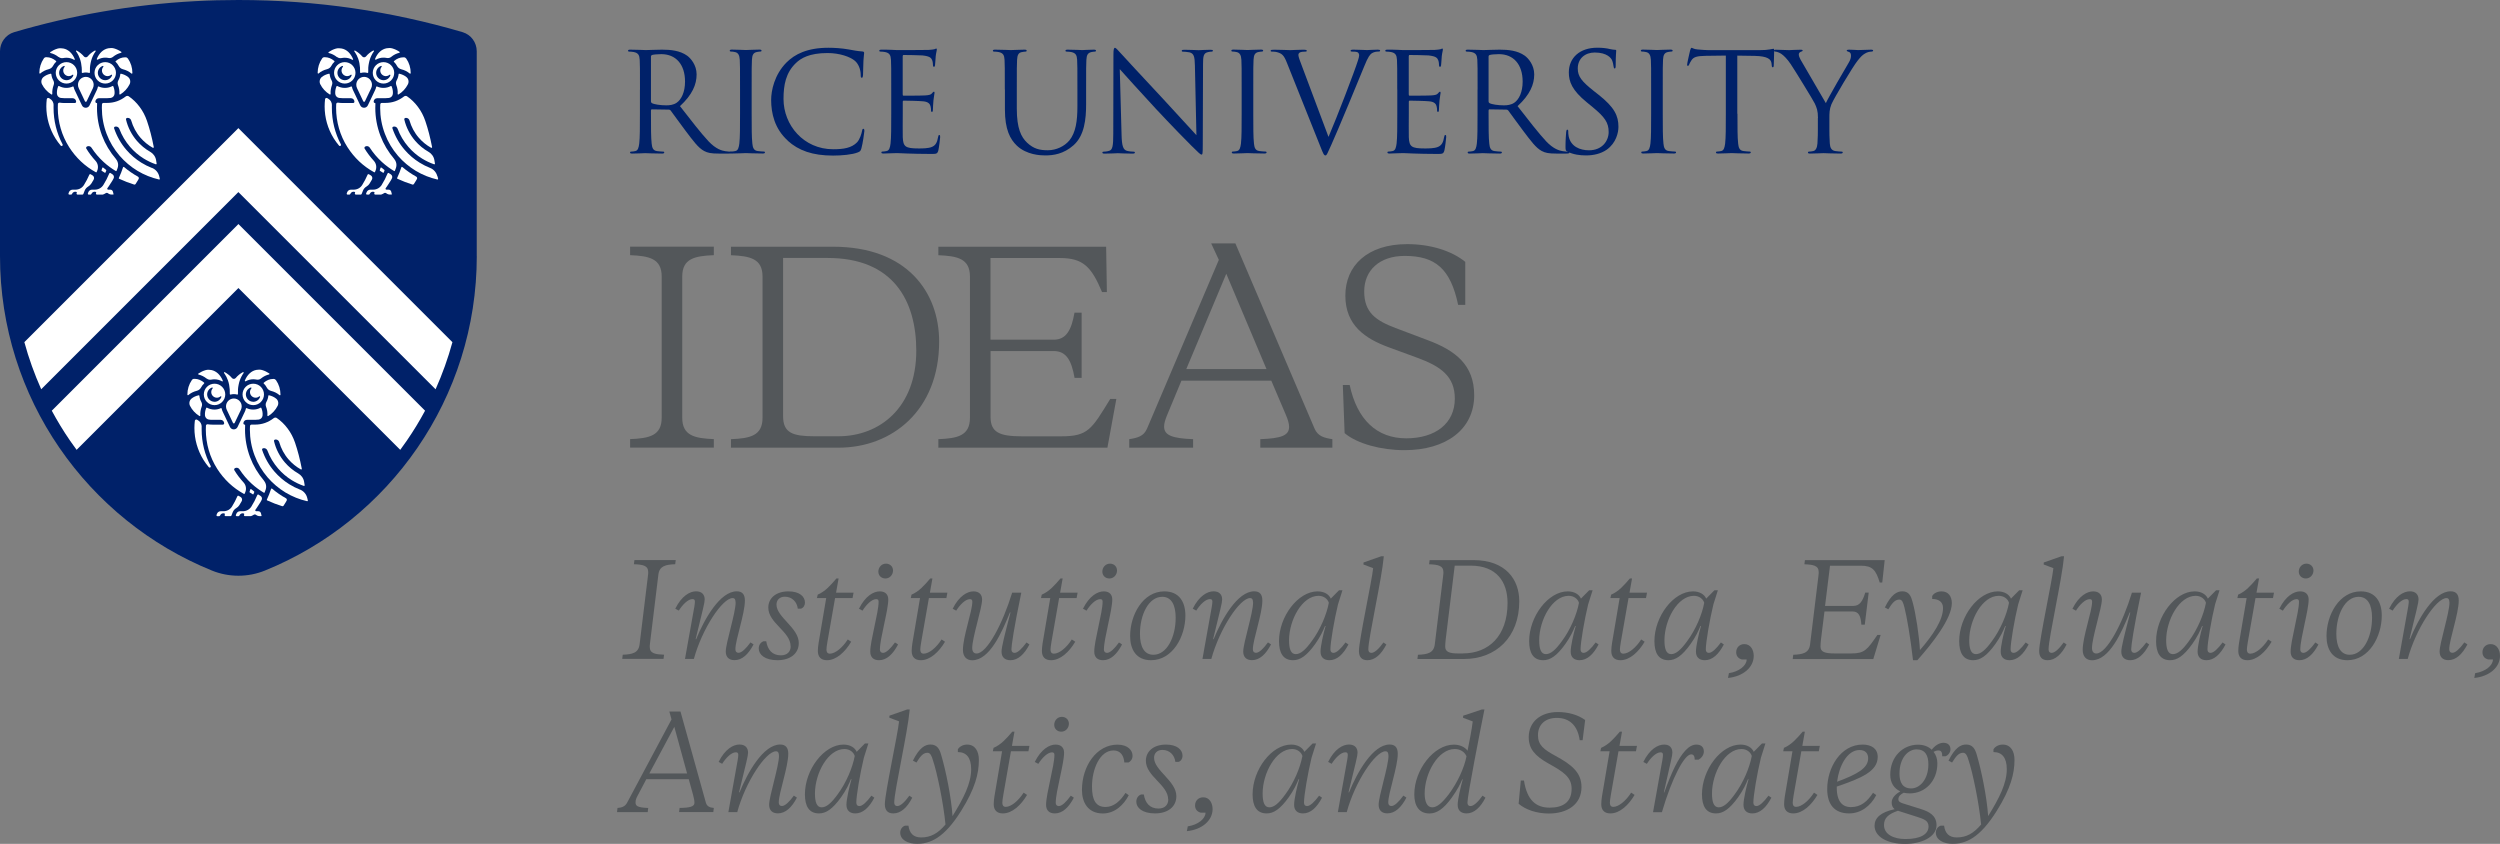 <?xml version="1.0" encoding="UTF-8"?>
<svg xmlns="http://www.w3.org/2000/svg" id="Layer_2" data-name="Layer 2" viewBox="0 0 473.22 159.74">
  <rect x="0" y="0" width="473.22" height="159.74" fill="#808080" stroke="none"/>
  <defs>
    <style>
      .cls-1 {
        fill: #002169;
      }

      .cls-2 {
        fill: #53575a;
      }

      .cls-3 {
        fill: #fff;
      }
    </style>
  </defs>
  <g id="Layer_1-2" data-name="Layer 1">
    <g>
      <path class="cls-1" d="M121.14,16.95c0-4.06,0-4.78-.05-5.62-.05-.88-.26-1.3-1.12-1.48-.21-.05-.65-.08-.88-.08-.1,0-.21-.05-.21-.16,0-.16.13-.21.42-.21,1.17,0,2.81.08,2.94.08.29,0,2.26-.08,3.07-.08,1.64,0,3.38.16,4.76,1.14.65.47,1.79,1.74,1.79,3.54,0,1.92-.81,3.85-3.15,6.01,2.13,2.73,3.9,5.04,5.41,6.66,1.4,1.48,2.52,1.77,3.17,1.87.49.08.86.08,1.01.08.13,0,.23.08.23.16,0,.16-.16.21-.62.21h-1.85c-1.46,0-2.11-.13-2.78-.49-1.12-.6-2.03-1.87-3.51-3.82-1.09-1.43-2.31-3.17-2.83-3.85-.1-.1-.18-.16-.34-.16l-3.2-.05c-.13,0-.18.08-.18.21v.62c0,2.5,0,4.55.13,5.64.08.75.23,1.33,1.01,1.43.36.05.94.1,1.17.1.16,0,.21.08.21.16,0,.13-.13.21-.42.21-1.43,0-3.07-.08-3.2-.08-.03,0-1.66.08-2.44.08-.29,0-.42-.05-.42-.21,0-.08.05-.16.21-.16.23,0,.55-.05.78-.1.52-.1.65-.68.75-1.43.13-1.09.13-3.15.13-5.64v-4.58h0ZM123.22,19.21c0,.13.05.23.18.31.39.23,1.59.42,2.73.42.62,0,1.35-.08,1.95-.49.91-.62,1.59-2.03,1.59-4,0-3.25-1.72-5.2-4.5-5.2-.78,0-1.48.08-1.74.16-.13.05-.21.16-.21.31v8.5h0Z"></path>
      <path class="cls-1" d="M142.28,21.52c0,2.5,0,4.55.13,5.64.08.75.23,1.33,1.01,1.43.36.05.94.1,1.17.1.16,0,.21.08.21.16,0,.13-.13.21-.42.21-1.43,0-3.07-.08-3.2-.08s-1.77.08-2.55.08c-.29,0-.42-.05-.42-.21,0-.08.05-.16.21-.16.23,0,.55-.05.78-.1.52-.1.65-.68.75-1.43.13-1.09.13-3.15.13-5.64v-4.58c0-4.06,0-4.78-.05-5.62-.05-.88-.31-1.33-.88-1.46-.29-.08-.62-.1-.81-.1-.1,0-.21-.05-.21-.16,0-.16.13-.21.42-.21.86,0,2.5.08,2.63.08s1.77-.08,2.55-.08c.29,0,.42.05.42.21,0,.1-.1.16-.21.16-.18,0-.34.03-.65.08-.7.13-.91.57-.96,1.48-.05.83-.05,1.56-.05,5.62,0,0,0,4.58,0,4.58Z"></path>
      <path class="cls-1" d="M149.12,26.62c-2.52-2.26-3.15-5.23-3.15-7.7,0-1.74.6-4.78,2.91-7.1,1.56-1.56,3.93-2.78,7.93-2.78,1.04,0,2.5.08,3.77.31.99.18,1.82.34,2.65.39.29.03.34.13.34.29,0,.21-.08.52-.13,1.46-.05.86-.05,2.29-.08,2.68s-.08.55-.23.55c-.18,0-.21-.18-.21-.55,0-1.01-.42-2.08-1.09-2.65-.91-.78-2.91-1.48-5.2-1.48-3.46,0-5.07,1.01-5.98,1.9-1.9,1.82-2.34,4.13-2.34,6.79,0,4.97,3.82,9.52,9.39,9.52,1.95,0,3.48-.23,4.52-1.3.55-.57.88-1.72.96-2.18.05-.29.1-.39.26-.39.13,0,.18.18.18.39,0,.18-.31,2.44-.57,3.33-.16.49-.21.55-.68.75-1.04.42-3.02.6-4.68.6-3.9,0-6.53-.96-8.58-2.81v-.02Z"></path>
      <path class="cls-1" d="M168.7,16.95c0-4.06,0-4.78-.05-5.62-.05-.88-.26-1.3-1.12-1.48-.21-.05-.65-.08-.88-.08-.1,0-.21-.05-.21-.16,0-.16.13-.21.42-.21.6,0,1.3,0,1.87.03l1.07.05c.18,0,5.36,0,5.95-.03.49-.03.91-.08,1.12-.13.13-.03.23-.13.36-.13.08,0,.1.1.1.23,0,.18-.13.49-.21,1.22-.03.26-.08,1.4-.13,1.72-.03.13-.08.29-.18.29-.16,0-.21-.13-.21-.34,0-.18-.03-.62-.16-.94-.18-.42-.44-.73-1.85-.88-.44-.05-3.28-.08-3.56-.08-.1,0-.16.08-.16.26v7.18c0,.18.03.26.16.26.34,0,3.54,0,4.13-.05.62-.05.99-.1,1.22-.36.18-.21.29-.34.39-.34.08,0,.13.05.13.21s-.13.6-.21,1.46c-.05.52-.1,1.48-.1,1.66,0,.21,0,.49-.18.49-.13,0-.18-.1-.18-.23,0-.26,0-.52-.1-.86-.1-.36-.34-.81-1.35-.91-.7-.08-3.28-.13-3.72-.13-.13,0-.18.08-.18.18v2.29c0,.88-.03,3.9,0,4.45.08,1.79.47,2.13,3.02,2.13.68,0,1.82,0,2.5-.29s.99-.81,1.17-1.87c.05-.29.1-.39.23-.39.16,0,.16.21.16.39,0,.21-.21,1.98-.34,2.52-.18.68-.39.68-1.4.68-1.95,0-3.38-.05-4.39-.08-1.01-.05-1.64-.08-2.03-.08-.05,0-.49,0-1.04.03-.52,0-1.12.05-1.51.05-.29,0-.42-.05-.42-.21,0-.08.05-.16.21-.16.23,0,.55-.05.78-.1.52-.1.65-.68.75-1.43.13-1.09.13-3.15.13-5.64v-4.58h0Z"></path>
      <path class="cls-1" d="M190.2,16.95c0-4.06,0-4.78-.05-5.62-.05-.88-.26-1.3-1.12-1.48-.21-.05-.65-.08-.88-.08-.1,0-.21-.05-.21-.16,0-.16.13-.21.42-.21,1.17,0,2.76.08,2.99.08s1.79-.08,2.57-.08c.29,0,.42.05.42.21,0,.1-.1.16-.21.16-.18,0-.34.03-.65.08-.7.1-.91.57-.96,1.48-.05.83-.05,1.56-.05,5.62v3.64c0,3.74.83,5.36,1.95,6.42,1.27,1.2,2.44,1.43,3.93,1.43,1.59,0,3.15-.75,4.08-1.87,1.2-1.48,1.51-3.69,1.51-6.37v-3.25c0-4.06,0-4.78-.05-5.62-.05-.88-.26-1.3-1.12-1.48-.21-.05-.65-.08-.88-.08-.1,0-.21-.05-.21-.16,0-.16.13-.21.42-.21,1.17,0,2.6.08,2.76.08.18,0,1.4-.08,2.18-.08.29,0,.42.05.42.21,0,.1-.1.16-.21.16-.18,0-.34.03-.65.08-.7.16-.91.57-.96,1.48-.05.83-.05,1.56-.05,5.62v2.78c0,2.81-.31,5.93-2.39,7.77-1.87,1.66-3.82,1.92-5.36,1.92-.88,0-3.51-.1-5.36-1.85-1.27-1.22-2.26-3.04-2.26-6.84v-3.8l-.02.02Z"></path>
      <path class="cls-1" d="M212.3,25.53c.05,2.13.31,2.81,1.01,3.02.49.13,1.07.16,1.3.16.13,0,.21.05.21.16,0,.16-.16.21-.47.21-1.48,0-2.52-.08-2.76-.08s-1.33.08-2.5.08c-.26,0-.42-.03-.42-.21,0-.1.08-.16.21-.16.21,0,.68-.03,1.07-.16.65-.18.78-.94.78-3.3l.03-14.9c0-1.01.08-1.3.29-1.3s.65.57.91.83c.39.44,4.26,4.63,8.27,8.92,2.57,2.76,5.41,5.93,6.24,6.79l-.29-13.21c-.03-1.69-.21-2.26-1.01-2.47-.47-.1-1.07-.13-1.27-.13-.18,0-.21-.08-.21-.18,0-.16.21-.18.52-.18,1.17,0,2.42.08,2.7.08s1.14-.08,2.21-.08c.29,0,.47.03.47.18,0,.1-.1.18-.29.18-.13,0-.31,0-.62.08-.86.18-.96.75-.96,2.31l-.05,15.24c0,1.72-.05,1.85-.23,1.85-.21,0-.52-.29-1.9-1.66-.29-.26-4.03-4.08-6.79-7.05-3.02-3.25-5.95-6.53-6.79-7.46l.34,12.45h0Z"></path>
      <path class="cls-1" d="M237.23,21.52c0,2.5,0,4.55.13,5.64.08.75.23,1.33,1.01,1.43.36.05.94.1,1.17.1.16,0,.21.08.21.16,0,.13-.13.21-.42.21-1.43,0-3.07-.08-3.2-.08s-1.77.08-2.55.08c-.29,0-.42-.05-.42-.21,0-.08.05-.16.21-.16.23,0,.55-.05.78-.1.52-.1.65-.68.75-1.43.13-1.09.13-3.15.13-5.64v-4.58c0-4.06,0-4.78-.05-5.62-.05-.88-.31-1.33-.88-1.46-.29-.08-.62-.1-.81-.1-.1,0-.21-.05-.21-.16,0-.16.13-.21.42-.21.86,0,2.5.08,2.63.08s1.77-.08,2.55-.08c.29,0,.42.05.42.21,0,.1-.1.16-.21.16-.18,0-.34.03-.65.08-.7.13-.91.57-.96,1.48-.05.83-.05,1.56-.05,5.62v4.58h0Z"></path>
      <path class="cls-1" d="M251.48,25.89c1.51-3.48,4.99-12.56,5.56-14.43.13-.39.23-.75.23-.99,0-.21-.08-.47-.34-.6-.31-.1-.7-.1-.99-.1-.16,0-.29-.03-.29-.16,0-.16.16-.21.57-.21,1.04,0,2.24.08,2.55.08.16,0,1.27-.08,2.03-.08.29,0,.44.05.44.18s-.1.18-.31.18c-.18,0-.75,0-1.25.31-.34.23-.73.68-1.43,2.44-.29.73-1.59,3.85-2.91,7.05-1.59,3.8-2.76,6.6-3.35,7.88-.73,1.56-.83,1.98-1.09,1.98-.31,0-.44-.36-.94-1.61l-6.37-15.94c-.57-1.46-.96-1.74-1.87-2-.39-.1-.83-.1-.99-.1s-.21-.08-.21-.18c0-.16.26-.18.68-.18,1.25,0,2.73.08,3.04.08.26,0,1.43-.08,2.42-.08.47,0,.7.05.7.18s-.08.18-.26.18c-.29,0-.75.03-.99.13-.29.13-.34.34-.34.52,0,.34.31,1.14.7,2.16l4.99,13.31h.02Z"></path>
      <path class="cls-1" d="M264.48,16.95c0-4.06,0-4.78-.05-5.62-.05-.88-.26-1.3-1.12-1.48-.21-.05-.65-.08-.88-.08-.1,0-.21-.05-.21-.16,0-.16.13-.21.42-.21.6,0,1.3,0,1.87.03l1.07.05c.18,0,5.36,0,5.96-.03.49-.03.91-.08,1.12-.13.13-.03.23-.13.36-.13.08,0,.1.1.1.23,0,.18-.13.49-.21,1.22-.03.26-.08,1.4-.13,1.72-.03.13-.08.29-.18.29-.16,0-.21-.13-.21-.34,0-.18-.03-.62-.16-.94-.18-.42-.44-.73-1.85-.88-.44-.05-3.28-.08-3.56-.08-.1,0-.16.08-.16.26v7.18c0,.18.03.26.16.26.34,0,3.54,0,4.13-.05.62-.05.99-.1,1.22-.36.18-.21.29-.34.39-.34.08,0,.13.05.13.21s-.13.6-.21,1.46c-.05.52-.1,1.48-.1,1.66,0,.21,0,.49-.18.49-.13,0-.18-.1-.18-.23,0-.26,0-.52-.1-.86-.1-.36-.34-.81-1.35-.91-.7-.08-3.28-.13-3.72-.13-.13,0-.18.08-.18.18v2.29c0,.88-.03,3.9,0,4.45.08,1.79.47,2.13,3.02,2.13.68,0,1.82,0,2.5-.29s.99-.81,1.17-1.87c.05-.29.1-.39.23-.39.16,0,.16.21.16.39,0,.21-.21,1.98-.34,2.52-.18.68-.39.68-1.4.68-1.95,0-3.38-.05-4.39-.08-1.01-.05-1.64-.08-2.03-.08-.05,0-.49,0-1.04.03-.52,0-1.12.05-1.51.05-.29,0-.42-.05-.42-.21,0-.08.05-.16.21-.16.23,0,.55-.05.78-.1.52-.1.65-.68.75-1.43.13-1.09.13-3.15.13-5.64v-4.58h-.01Z"></path>
      <path class="cls-1" d="M279.69,16.95c0-4.06,0-4.78-.05-5.62-.05-.88-.26-1.3-1.12-1.48-.21-.05-.65-.08-.88-.08-.1,0-.21-.05-.21-.16,0-.16.13-.21.42-.21,1.17,0,2.81.08,2.94.08.29,0,2.26-.08,3.07-.08,1.64,0,3.38.16,4.76,1.14.65.47,1.79,1.74,1.79,3.54,0,1.92-.81,3.85-3.15,6.01,2.13,2.73,3.9,5.04,5.41,6.66,1.4,1.48,2.52,1.77,3.17,1.87.49.08.86.08,1.01.08.13,0,.23.08.23.16,0,.16-.16.21-.62.21h-1.85c-1.46,0-2.11-.13-2.78-.49-1.12-.6-2.03-1.87-3.51-3.82-1.09-1.43-2.31-3.17-2.83-3.85-.1-.1-.18-.16-.34-.16l-3.2-.05c-.13,0-.18.08-.18.21v.62c0,2.5,0,4.55.13,5.64.08.75.23,1.33,1.01,1.43.36.05.94.1,1.17.1.16,0,.21.08.21.16,0,.13-.13.21-.42.21-1.43,0-3.07-.08-3.2-.08-.03,0-1.66.08-2.44.08-.29,0-.42-.05-.42-.21,0-.08.05-.16.21-.16.23,0,.55-.05.78-.1.52-.1.65-.68.75-1.43.13-1.09.13-3.15.13-5.64v-4.58h0ZM281.77,19.21c0,.13.05.23.18.31.39.23,1.59.42,2.73.42.62,0,1.35-.08,1.95-.49.91-.62,1.59-2.03,1.59-4,0-3.25-1.72-5.2-4.5-5.2-.78,0-1.48.08-1.74.16-.13.05-.21.16-.21.31v8.5h0Z"></path>
      <path class="cls-1" d="M296.72,28.72c-.36-.18-.39-.29-.39-.99,0-1.3.1-2.34.13-2.76.03-.29.08-.42.21-.42.16,0,.18.08.18.29,0,.23,0,.6.08.96.39,1.92,2.11,2.65,3.85,2.65,2.5,0,3.72-1.79,3.72-3.46,0-1.79-.75-2.83-2.99-4.68l-1.17-.96c-2.76-2.26-3.38-3.87-3.38-5.64,0-2.78,2.08-4.68,5.38-4.68,1.01,0,1.77.1,2.42.26.49.1.7.13.91.13s.26.05.26.18-.1.99-.1,2.76c0,.42-.05.6-.18.6-.16,0-.18-.13-.21-.34-.03-.31-.18-1.01-.34-1.3s-.86-1.38-3.25-1.38c-1.79,0-3.2,1.12-3.2,3.02,0,1.48.68,2.42,3.17,4.37l.73.57c3.07,2.42,3.8,4.03,3.8,6.11,0,1.07-.42,3.04-2.21,4.32-1.12.78-2.52,1.09-3.93,1.09-1.22,0-2.42-.18-3.48-.7h-.01Z"></path>
      <path class="cls-1" d="M314.74,21.52c0,2.5,0,4.55.13,5.64.08.75.23,1.33,1.01,1.43.36.05.94.1,1.17.1.16,0,.21.08.21.16,0,.13-.13.21-.42.21-1.43,0-3.07-.08-3.2-.08s-1.77.08-2.55.08c-.29,0-.42-.05-.42-.21,0-.08.05-.16.21-.16.23,0,.55-.05.78-.1.52-.1.65-.68.75-1.43.13-1.09.13-3.15.13-5.64v-4.58c0-4.06,0-4.78-.05-5.62-.05-.88-.31-1.33-.88-1.46-.29-.08-.62-.1-.81-.1-.1,0-.21-.05-.21-.16,0-.16.13-.21.42-.21.86,0,2.5.08,2.63.08s1.77-.08,2.55-.08c.29,0,.42.05.42.21,0,.1-.1.16-.21.16-.18,0-.34.03-.65.08-.7.13-.91.57-.96,1.48-.05.83-.05,1.56-.05,5.62v4.58h0Z"></path>
      <path class="cls-1" d="M328.88,21.52c0,2.5,0,4.55.13,5.64.08.75.23,1.33,1.01,1.43.36.05.94.1,1.17.1.16,0,.21.08.21.16,0,.13-.13.21-.42.21-1.43,0-3.07-.08-3.2-.08s-1.77.08-2.55.08c-.29,0-.42-.05-.42-.21,0-.08.05-.16.21-.16.23,0,.55-.05.78-.1.52-.1.65-.68.75-1.43.13-1.09.13-3.15.13-5.64v-11l-3.85.05c-1.61.03-2.24.21-2.65.83-.29.44-.36.62-.44.81-.08.21-.16.26-.26.26-.08,0-.13-.08-.13-.23,0-.26.52-2.5.57-2.7.05-.16.16-.49.26-.49.18,0,.44.26,1.14.31.75.08,1.74.13,2.05.13h9.75c.83,0,1.43-.05,1.85-.13.39-.05.62-.13.73-.13.13,0,.13.16.13.31,0,.78-.08,2.57-.08,2.86,0,.23-.08.34-.18.34-.13,0-.18-.08-.21-.44l-.03-.29c-.08-.78-.7-1.38-3.2-1.43l-3.28-.05v11h.03Z"></path>
      <path class="cls-1" d="M344.12,22.33c0-1.4-.26-1.98-.6-2.73-.18-.42-3.67-6.14-4.58-7.49-.65-.96-1.3-1.61-1.77-1.92-.39-.26-.88-.42-1.12-.42-.13,0-.26-.05-.26-.18,0-.1.1-.18.34-.18.49,0,2.44.08,2.57.08.18,0,1.17-.08,2.18-.08.29,0,.34.08.34.18s-.16.13-.39.23c-.21.1-.34.26-.34.47,0,.31.13.62.34,1.01.42.75,4.32,7.46,4.78,8.22.49-1.09,3.8-6.79,4.32-7.64.34-.55.44-.99.44-1.33,0-.36-.1-.65-.42-.73-.23-.08-.39-.13-.39-.26,0-.1.16-.16.42-.16.68,0,1.51.08,1.72.08.16,0,2.03-.08,2.52-.08.18,0,.34.05.34.16,0,.13-.13.21-.34.21-.29,0-.78.1-1.2.36-.52.31-.81.62-1.38,1.33-.86,1.04-4.5,7.15-4.97,8.27-.39.94-.39,1.74-.39,2.6v2.24c0,.42,0,1.51.08,2.6.05.75.29,1.33,1.07,1.43.36.05.94.1,1.17.1.16,0,.21.08.21.16,0,.13-.13.21-.42.21-1.43,0-3.07-.08-3.2-.08s-1.77.08-2.55.08c-.29,0-.42-.05-.42-.21,0-.08.05-.16.21-.16.23,0,.55-.05.78-.1.52-.1.75-.68.81-1.43.08-1.09.08-2.18.08-2.6v-2.24h.02Z"></path>
    </g>
    <g>
      <path class="cls-2" d="M125.25,52.35c0-3.41-2.36-3.9-5.98-4.05v-1.61h15.85v1.61c-3.61.15-5.98.63-5.98,4.05v26.72c0,3.41,2.36,3.9,5.98,4.05v1.61h-15.85v-1.61c3.61-.15,5.98-.63,5.98-4.05v-26.72Z"></path>
      <path class="cls-2" d="M157.68,46.7c14.07,0,20.09,8.68,20.09,17.95,0,13.02-8.91,20.09-19.03,20.09h-20.38v-1.61c3.61-.15,5.98-.63,5.98-4.05v-26.72c0-3.41-2.36-3.9-5.98-4.05v-1.61h19.32ZM148.23,48.84v29.94c0,3.17,1.83,3.8,5.93,3.8h4.53c7.85,0,14.75-5.46,14.75-16.19,0-9.56-4.43-17.56-16.77-17.56h-8.44Z"></path>
      <path class="cls-2" d="M203.4,71.52c-.58-3.27-1.54-5.07-3.95-5.07h-11.95v12.48c0,2.93,1.73,3.66,5.93,3.66h7.47c5.06,0,5.73-1.32,9.25-7.07h1.16l-1.69,9.22h-32v-1.61c3.61-.15,5.98-.63,5.98-4.05v-26.72c0-3.41-2.36-3.9-5.98-4.05v-1.61h31.76l.14,8.58h-.92c-2.02-4.83-3.61-6.44-8-6.44h-13.11v15.46h11.95c2.41,0,3.37-1.85,3.95-5.12h1.35v12.34h-1.35,0Z"></path>
      <path class="cls-2" d="M240.64,72.06h-17.01l-2.7,6.49c-.34.83-.58,1.56-.58,2.19,0,1.66,1.54,2.24,5.49,2.39v1.61h-12.09v-1.61c1.54-.24,2.75-.54,3.37-2l13.59-31.94-1.45-3.12h4.58l14.99,35.06c.63,1.46,1.83,1.76,3.37,2v1.61h-13.64v-1.61c3.95-.15,5.45-.68,5.45-2.34,0-.63-.24-1.37-.58-2.19l-2.79-6.54h0ZM224.55,69.86h15.18l-7.61-18.04-7.57,18.04Z"></path>
      <path class="cls-2" d="M254.52,82l-.34-9.12h1.3c1.4,6.58,5.16,10.09,10.7,10.09s9.2-2.83,9.2-7.51c0-4.19-2.6-6.1-7.13-7.75l-5.45-2c-4.34-1.61-8.14-4.1-8.14-9.75s4.14-9.75,11.71-9.75c4.43,0,8.43,1.27,10.99,3.36v8.14h-1.35c-1.45-6.88-4.34-9.27-10.12-9.27-4.77,0-7.66,2.73-7.66,6.73s2.22,5.51,5.93,6.92l6.07,2.29c5.25,1.95,8.82,4.68,8.82,10.44,0,6.44-5.3,10.39-13.2,10.39-4.43,0-8.96-1.22-11.32-3.22h0Z"></path>
      <path class="cls-2" d="M127.91,106.01l-.1.79c-1.78.07-3,.31-3.19,1.99l-1.56,12.79c-.07.5-.07.74-.07.86,0,1.27,1.06,1.42,2.71,1.49l-.1.79h-7.82l.1-.79c1.78-.07,3-.31,3.19-1.99l1.56-12.79c.07-.5.07-.74.07-.86,0-1.27-1.06-1.42-2.71-1.49l.1-.79h7.82Z"></path>
      <path class="cls-2" d="M139.23,114.03c0-.48-.12-.82-.55-.82-1.94,0-5.78,5.81-7.34,11.52h-1.68l1.78-9.94c.05-.29.1-.72.1-.89,0-.34-.12-.5-.46-.5-.86,0-1.9,1.08-2.59,2.18l-.67-.36c1.22-2.45,2.78-3.29,3.94-3.29,1.08,0,1.63.62,1.63,1.54,0,.26-.07.77-.34,1.87l-1.37,5.64h.1c1.54-3.79,4.51-9.05,7.68-9.05,1.06,0,1.54.6,1.54,1.75,0,2.5-1.8,7.44-1.8,9.22,0,.46.24.67.6.67.58,0,1.39-.77,2.26-1.97l.58.38c-.96,1.85-2.16,2.98-3.6,2.98-1.06,0-1.66-.58-1.66-1.63,0-1.63,1.87-7.3,1.87-9.31h-.02Z"></path>
      <path class="cls-2" d="M149.65,122.33c0-2.78-4.22-4.37-4.22-7.32,0-1.78,1.44-3.07,3.82-3.07,2.04,0,3.12.94,3.12,2.14,0,.5-.29.98-.74,1.13h-.62c-.14-1.25-1.06-2.26-2.45-2.26-.98,0-1.58.62-1.58,1.49,0,2.4,4.22,4.39,4.22,7.27,0,2.02-1.63,3.26-4.03,3.26s-3.55-1.06-3.55-2.21c0-.67.36-1.18.89-1.37h.53c.26,1.58,1.1,2.66,2.78,2.66,1.2,0,1.85-.72,1.85-1.73h-.02Z"></path>
      <path class="cls-2" d="M156.61,121.57c-.12.72-.17,1.08-.17,1.39,0,.41.14.77.65.77,1.01,0,2.4-1.15,3.38-2.69l.65.43c-1.13,1.92-2.81,3.5-4.58,3.5-1.13,0-1.73-.62-1.73-1.75,0-.46.05-.91.14-1.51l1.44-8.5h-1.75l.14-.65c1.44-.62,2.42-1.75,3.55-3.07h.41l-.48,2.69h3.31l-.19,1.03h-3.31l-1.46,8.35h0Z"></path>
      <path class="cls-2" d="M166.55,122.91c0,.46.24.67.6.67.58,0,1.39-.77,2.26-1.97l.58.38c-.96,1.85-2.16,2.98-3.6,2.98-1.06,0-1.66-.58-1.66-1.63,0-2.09,1.58-7.37,1.58-9.43,0-.34-.12-.5-.46-.5-.86,0-1.9,1.08-2.59,2.18l-.67-.36c1.22-2.45,2.78-3.29,3.94-3.29,1.08,0,1.61.62,1.61,1.54,0,2.09-1.58,7.37-1.58,9.43h0ZM166.26,108.2c0-.79.6-1.51,1.44-1.51.77,0,1.34.55,1.34,1.3,0,.79-.6,1.51-1.44,1.51-.77,0-1.34-.55-1.34-1.3Z"></path>
      <path class="cls-2" d="M174.37,121.57c-.12.72-.17,1.08-.17,1.39,0,.41.14.77.65.77,1.01,0,2.4-1.15,3.38-2.69l.65.43c-1.13,1.92-2.81,3.5-4.58,3.5-1.13,0-1.73-.62-1.73-1.75,0-.46.05-.91.14-1.51l1.44-8.5h-1.75l.14-.65c1.44-.62,2.42-1.75,3.55-3.07h.41l-.48,2.69h3.31l-.19,1.03h-3.31l-1.46,8.35h0Z"></path>
      <path class="cls-2" d="M191.27,115.93h-.1c-1.54,3.79-3.84,9.05-7.15,9.05-1.1,0-1.75-.74-1.75-1.97,0-2.5,1.78-7.32,1.78-9.1,0-.34-.12-.5-.46-.5-.86,0-1.9,1.08-2.59,2.18l-.67-.36c1.22-2.45,2.78-3.29,3.94-3.29,1.08,0,1.63.62,1.63,1.54,0,1.63-1.87,7.18-1.87,9.19,0,.65.29,1.03.82,1.03,1.99,0,4.97-5.71,6.74-11.52h1.73c-1.44,6.89-1.87,10.08-1.87,10.73,0,.46.24.67.6.67.58,0,1.37-.77,2.26-1.97l.55.38c-.96,1.85-2.16,2.98-3.6,2.98-1.06,0-1.68-.58-1.68-1.63,0-.86.58-3.14,1.7-7.42h-.01Z"></path>
      <path class="cls-2" d="M199.02,121.57c-.12.72-.17,1.08-.17,1.39,0,.41.14.77.65.77,1.01,0,2.4-1.15,3.38-2.69l.65.43c-1.13,1.92-2.81,3.5-4.58,3.5-1.13,0-1.73-.62-1.73-1.75,0-.46.05-.91.14-1.51l1.44-8.5h-1.75l.14-.65c1.44-.62,2.42-1.75,3.55-3.07h.41l-.48,2.69h3.31l-.19,1.03h-3.31l-1.46,8.35h0Z"></path>
      <path class="cls-2" d="M208.95,122.91c0,.46.24.67.6.67.58,0,1.39-.77,2.26-1.97l.58.38c-.96,1.85-2.16,2.98-3.6,2.98-1.06,0-1.66-.58-1.66-1.63,0-2.09,1.58-7.37,1.58-9.43,0-.34-.12-.5-.46-.5-.86,0-1.9,1.08-2.59,2.18l-.67-.36c1.22-2.45,2.78-3.29,3.94-3.29,1.08,0,1.61.62,1.61,1.54,0,2.09-1.58,7.37-1.58,9.43h0ZM208.66,108.2c0-.79.6-1.51,1.44-1.51.77,0,1.34.55,1.34,1.3,0,.79-.6,1.51-1.44,1.51-.77,0-1.34-.55-1.34-1.3Z"></path>
      <path class="cls-2" d="M213.92,120.39c0-3.98,2.4-8.45,6.48-8.45,2.83,0,3.98,2.02,3.98,4.58,0,3.98-2.42,8.45-6.5,8.45-2.81,0-3.96-2.02-3.96-4.58h0ZM222.54,116.93c0-2.45-.82-3.96-2.54-3.96-2.57,0-4.22,3.36-4.22,7.01,0,2.45.82,3.96,2.54,3.96,2.57,0,4.22-3.36,4.22-7.01Z"></path>
      <path class="cls-2" d="M237.18,114.03c0-.48-.12-.82-.55-.82-1.94,0-5.78,5.81-7.34,11.52h-1.68l1.78-9.94c.05-.29.1-.72.1-.89,0-.34-.12-.5-.46-.5-.86,0-1.9,1.08-2.59,2.18l-.67-.36c1.22-2.45,2.78-3.29,3.94-3.29,1.08,0,1.63.62,1.63,1.54,0,.26-.07.77-.34,1.87l-1.37,5.64h.1c1.54-3.79,4.51-9.05,7.68-9.05,1.06,0,1.54.6,1.54,1.75,0,2.5-1.8,7.44-1.8,9.22,0,.46.24.67.6.67.58,0,1.39-.77,2.26-1.97l.58.38c-.96,1.85-2.16,2.98-3.6,2.98-1.06,0-1.66-.58-1.66-1.63,0-1.63,1.87-7.3,1.87-9.31h-.02Z"></path>
      <path class="cls-2" d="M250.91,118.49h-.1c-.34.86-.89,2.06-1.87,3.43-1.63,2.26-2.86,3.05-4.18,3.05-1.9,0-2.66-1.42-2.66-3.6,0-4.68,3.6-9.43,7.3-9.43,1.27,0,2.16.58,2.5,1.37l1.56-1.58h.65l-.84,2.66c-.72,2.95-1.44,7.2-1.44,8.52,0,.46.22.67.58.67.58,0,1.39-.77,2.28-1.97l.55.38c-.96,1.85-2.16,2.98-3.6,2.98-1.06,0-1.68-.58-1.68-1.63s.55-3.46.96-4.85h0ZM248.27,121.4c1.66-2.23,2.86-5.11,3.26-7.3-.22-.74-.98-1.32-1.94-1.32-3.12,0-5.57,4.56-5.59,8.4,0,1.58.31,2.64,1.27,2.64.89,0,1.82-.79,3-2.42h0Z"></path>
      <path class="cls-2" d="M259.93,107.55l-1.85-.7.02-.38,3.36-1.18h.48c-.38,4.39-2.93,15.46-2.93,17.62,0,.46.22.67.58.67.6,0,1.42-.77,2.28-1.97l.55.38c-.94,1.85-2.16,2.98-3.58,2.98-1.06,0-1.61-.58-1.61-1.75,0-2.04,2.47-13.32,2.69-15.67h.01Z"></path>
      <path class="cls-2" d="M268.3,124.73l.1-.79c1.78-.07,3-.31,3.19-1.99l1.56-12.79c.07-.5.07-.74.07-.86,0-1.27-1.06-1.42-2.71-1.49l.1-.79h8.28c6.1,0,8.69,3.65,8.69,7.8,0,6.84-4.46,10.92-10.46,10.92h-8.82ZM276.94,123.68c4.8,0,8.42-3.26,8.42-9.55,0-4.03-2.11-7.06-6.98-7.06h-3.02l-1.7,13.9c-.07.65-.1,1.06-.1,1.42,0,.98.74,1.3,2.42,1.3h.96Z"></path>
      <path class="cls-2" d="M298.26,118.49h-.1c-.34.86-.89,2.06-1.87,3.43-1.63,2.26-2.86,3.05-4.18,3.05-1.9,0-2.66-1.42-2.66-3.6,0-4.68,3.6-9.43,7.3-9.43,1.27,0,2.16.58,2.5,1.37l1.56-1.58h.65l-.84,2.66c-.72,2.95-1.44,7.2-1.44,8.52,0,.46.22.67.58.67.58,0,1.39-.77,2.28-1.97l.55.38c-.96,1.85-2.16,2.98-3.6,2.98-1.06,0-1.68-.58-1.68-1.63s.55-3.46.96-4.85h0ZM295.62,121.4c1.66-2.23,2.86-5.11,3.26-7.3-.22-.74-.98-1.32-1.94-1.32-3.12,0-5.57,4.56-5.59,8.4,0,1.58.31,2.64,1.27,2.64.89,0,1.82-.79,3-2.42h0Z"></path>
      <path class="cls-2" d="M306.8,121.57c-.12.72-.17,1.08-.17,1.39,0,.41.14.77.65.77,1.01,0,2.4-1.15,3.38-2.69l.65.43c-1.13,1.92-2.81,3.5-4.58,3.5-1.13,0-1.73-.62-1.73-1.75,0-.46.05-.91.14-1.51l1.44-8.5h-1.75l.14-.65c1.44-.62,2.42-1.75,3.55-3.07h.41l-.48,2.69h3.31l-.19,1.03h-3.31l-1.46,8.35h0Z"></path>
      <path class="cls-2" d="M321.97,118.49h-.1c-.34.86-.89,2.06-1.87,3.43-1.63,2.26-2.86,3.05-4.18,3.05-1.9,0-2.66-1.42-2.66-3.6,0-4.68,3.6-9.43,7.3-9.43,1.27,0,2.16.58,2.5,1.37l1.56-1.58h.65l-.84,2.66c-.72,2.95-1.44,7.2-1.44,8.52,0,.46.22.67.58.67.58,0,1.39-.77,2.28-1.97l.55.38c-.96,1.85-2.16,2.98-3.6,2.98-1.06,0-1.68-.58-1.68-1.63s.55-3.46.96-4.85h0ZM319.33,121.4c1.66-2.23,2.86-5.11,3.26-7.3-.22-.74-.98-1.32-1.94-1.32-3.12,0-5.57,4.56-5.59,8.4,0,1.58.31,2.64,1.27,2.64.89,0,1.82-.79,3-2.42h0Z"></path>
      <path class="cls-2" d="M329.72,124.83c-.65-.17-1.08-.62-1.08-1.37,0-.89.65-1.54,1.54-1.54,1.25,0,1.78,1.18,1.78,2.23,0,2.16-1.99,3.89-4.87,4.18l.17-.91c1.94-.29,3.36-1.44,3.36-2.59h-.9Z"></path>
      <path class="cls-2" d="M339.34,124.73l.1-.79c1.78-.07,3-.31,3.19-1.99l1.56-12.79c.07-.5.07-.74.07-.86,0-1.27-1.06-1.42-2.71-1.49l.1-.79h15.1l-.46,4.25h-.48c-.72-2.38-1.39-3.19-3.58-3.19h-5.83l-.94,7.61h5.35c1.2,0,1.78-.91,2.26-2.52h.65l-.74,6.07h-.65c-.1-1.61-.48-2.5-1.68-2.5h-5.3l-.65,5.23c-.07.65-.1,1.06-.1,1.42,0,.98.74,1.3,2.69,1.3h3.1c2.54,0,3.02-.65,4.97-3.5h.62l-1.39,4.56h-15.24v-.02Z"></path>
      <path class="cls-2" d="M365.74,113.38v-.55c.31-.58,1.06-.89,1.78-.89,1.32,0,1.94,1.01,1.94,2.23,0,2.9-3.65,7.58-6.53,10.8h-.82c-.5-4.39-1.18-8.26-1.61-9.94-.24-.94-.43-1.54-.98-1.54-.86,0-1.39.74-2.09,1.85l-.65-.36c1.2-2.45,2.28-3.05,3.31-3.05,1.3,0,1.66.98,1.94,2.02.62,2.21,1.25,6.5,1.39,9.1,2.52-2.9,4.37-5.69,4.37-7.97,0-1.18-.86-1.7-2.06-1.7h0Z"></path>
      <path class="cls-2" d="M379.66,118.49h-.1c-.34.86-.89,2.06-1.87,3.43-1.63,2.26-2.86,3.05-4.18,3.05-1.9,0-2.66-1.42-2.66-3.6,0-4.68,3.6-9.43,7.3-9.43,1.27,0,2.16.58,2.5,1.37l1.56-1.58h.65l-.84,2.66c-.72,2.95-1.44,7.2-1.44,8.52,0,.46.22.67.58.67.58,0,1.39-.77,2.28-1.97l.55.38c-.96,1.85-2.16,2.98-3.6,2.98-1.06,0-1.68-.58-1.68-1.63s.55-3.46.96-4.85h0ZM377.02,121.4c1.66-2.23,2.86-5.11,3.26-7.3-.22-.74-.98-1.32-1.94-1.32-3.12,0-5.57,4.56-5.59,8.4,0,1.58.31,2.64,1.27,2.64.89,0,1.82-.79,3-2.42h0Z"></path>
      <path class="cls-2" d="M388.69,107.55l-1.85-.7.02-.38,3.36-1.18h.48c-.38,4.39-2.93,15.46-2.93,17.62,0,.46.22.67.58.67.6,0,1.42-.77,2.28-1.97l.55.38c-.94,1.85-2.16,2.98-3.58,2.98-1.06,0-1.61-.58-1.61-1.75,0-2.04,2.47-13.32,2.69-15.67h.01Z"></path>
      <path class="cls-2" d="M403.23,115.93h-.1c-1.54,3.79-3.84,9.05-7.15,9.05-1.1,0-1.75-.74-1.75-1.97,0-2.5,1.78-7.32,1.78-9.1,0-.34-.12-.5-.46-.5-.86,0-1.9,1.08-2.59,2.18l-.67-.36c1.22-2.45,2.78-3.29,3.94-3.29,1.08,0,1.63.62,1.63,1.54,0,1.63-1.87,7.18-1.87,9.19,0,.65.29,1.03.82,1.03,1.99,0,4.97-5.71,6.74-11.52h1.73c-1.44,6.89-1.87,10.08-1.87,10.73,0,.46.24.67.6.67.58,0,1.37-.77,2.26-1.97l.55.38c-.96,1.85-2.16,2.98-3.6,2.98-1.06,0-1.68-.58-1.68-1.63,0-.86.58-3.14,1.7-7.42h-.01Z"></path>
      <path class="cls-2" d="M416.93,118.49h-.1c-.34.86-.89,2.06-1.87,3.43-1.63,2.26-2.86,3.05-4.18,3.05-1.9,0-2.66-1.42-2.66-3.6,0-4.68,3.6-9.43,7.3-9.43,1.27,0,2.16.58,2.5,1.37l1.56-1.58h.65l-.84,2.66c-.72,2.95-1.44,7.2-1.44,8.52,0,.46.22.67.58.67.58,0,1.39-.77,2.28-1.97l.55.38c-.96,1.85-2.16,2.98-3.6,2.98-1.06,0-1.68-.58-1.68-1.63s.55-3.46.96-4.85h0ZM414.3,121.4c1.66-2.23,2.86-5.11,3.26-7.3-.22-.74-.98-1.32-1.94-1.32-3.12,0-5.57,4.56-5.59,8.4,0,1.58.31,2.64,1.27,2.64.89,0,1.82-.79,3-2.42h0Z"></path>
      <path class="cls-2" d="M425.48,121.57c-.12.72-.17,1.08-.17,1.39,0,.41.14.77.65.77,1.01,0,2.4-1.15,3.38-2.69l.65.43c-1.13,1.92-2.81,3.5-4.58,3.5-1.13,0-1.73-.62-1.73-1.75,0-.46.05-.91.14-1.51l1.44-8.5h-1.75l.14-.65c1.44-.62,2.42-1.75,3.55-3.07h.41l-.48,2.69h3.31l-.19,1.03h-3.31l-1.46,8.35h0Z"></path>
      <path class="cls-2" d="M435.41,122.91c0,.46.24.67.6.67.58,0,1.39-.77,2.26-1.97l.58.38c-.96,1.85-2.16,2.98-3.6,2.98-1.06,0-1.66-.58-1.66-1.63,0-2.09,1.58-7.37,1.58-9.43,0-.34-.12-.5-.46-.5-.86,0-1.9,1.08-2.59,2.18l-.67-.36c1.22-2.45,2.78-3.29,3.94-3.29,1.08,0,1.61.62,1.61,1.54,0,2.09-1.58,7.37-1.58,9.43h0ZM435.13,108.2c0-.79.6-1.51,1.44-1.51.77,0,1.34.55,1.34,1.3,0,.79-.6,1.51-1.44,1.51-.77,0-1.34-.55-1.34-1.3Z"></path>
      <path class="cls-2" d="M440.38,120.39c0-3.98,2.4-8.45,6.48-8.45,2.83,0,3.98,2.02,3.98,4.58,0,3.98-2.42,8.45-6.5,8.45-2.81,0-3.96-2.02-3.96-4.58h0ZM449,116.93c0-2.45-.82-3.96-2.54-3.96-2.57,0-4.22,3.36-4.22,7.01,0,2.45.82,3.96,2.54,3.96,2.57,0,4.22-3.36,4.22-7.01Z"></path>
      <path class="cls-2" d="M463.64,114.03c0-.48-.12-.82-.55-.82-1.94,0-5.79,5.81-7.34,11.52h-1.68l1.78-9.94c.05-.29.1-.72.1-.89,0-.34-.12-.5-.46-.5-.86,0-1.9,1.08-2.59,2.18l-.67-.36c1.22-2.45,2.78-3.29,3.94-3.29,1.08,0,1.63.62,1.63,1.54,0,.26-.07.77-.34,1.87l-1.37,5.64h.1c1.54-3.79,4.51-9.05,7.68-9.05,1.06,0,1.54.6,1.54,1.75,0,2.5-1.8,7.44-1.8,9.22,0,.46.24.67.6.67.58,0,1.39-.77,2.26-1.97l.58.38c-.96,1.85-2.16,2.98-3.6,2.98-1.06,0-1.66-.58-1.66-1.63,0-1.63,1.87-7.3,1.87-9.31h-.02Z"></path>
      <path class="cls-2" d="M470.98,124.83c-.65-.17-1.08-.62-1.08-1.37,0-.89.65-1.54,1.54-1.54,1.25,0,1.78,1.18,1.78,2.23,0,2.16-1.99,3.89-4.87,4.18l.17-.91c1.94-.29,3.36-1.44,3.36-2.59h-.9Z"></path>
      <path class="cls-2" d="M130.38,147.49h-8.04l-1.58,3c-.29.53-.46.89-.46,1.39,0,.65.31.98,2.4,1.06l-.1.79h-5.81l.1-.79c.84-.07,1.44-.29,1.82-1.01l8.4-15.75-.41-1.49h2.11l4.8,17.23c.19.72.77.96,1.51,1.01l-.1.79h-6.48l.1-.79c1.97-.02,2.81-.26,2.81-.96,0-.43-.1-.89-.26-1.51l-.82-2.98h.01ZM122.91,146.41h7.15l-2.42-8.83-4.73,8.83Z"></path>
      <path class="cls-2" d="M147.44,143.03c0-.48-.12-.82-.55-.82-1.94,0-5.78,5.81-7.34,11.52h-1.68l1.78-9.94c.05-.29.1-.72.1-.89,0-.34-.12-.5-.46-.5-.86,0-1.9,1.08-2.59,2.18l-.67-.36c1.22-2.45,2.78-3.29,3.94-3.29,1.08,0,1.63.62,1.63,1.54,0,.26-.07.77-.34,1.87l-1.37,5.64h.1c1.54-3.79,4.51-9.05,7.68-9.05,1.06,0,1.54.6,1.54,1.75,0,2.5-1.8,7.44-1.8,9.22,0,.46.24.67.6.67.58,0,1.39-.77,2.26-1.97l.58.38c-.96,1.85-2.16,2.98-3.6,2.98-1.06,0-1.66-.58-1.66-1.63,0-1.63,1.87-7.3,1.87-9.31h-.02Z"></path>
      <path class="cls-2" d="M161.17,147.49h-.1c-.34.86-.89,2.06-1.87,3.43-1.63,2.26-2.86,3.05-4.18,3.05-1.9,0-2.66-1.42-2.66-3.6,0-4.68,3.6-9.43,7.3-9.43,1.27,0,2.16.58,2.5,1.37l1.56-1.58h.65l-.84,2.66c-.72,2.95-1.44,7.2-1.44,8.52,0,.46.22.67.58.67.58,0,1.39-.77,2.28-1.97l.55.38c-.96,1.85-2.16,2.98-3.6,2.98-1.06,0-1.68-.58-1.68-1.63s.55-3.46.96-4.85h-.01ZM158.53,150.4c1.66-2.23,2.86-5.11,3.26-7.3-.22-.74-.98-1.32-1.94-1.32-3.12,0-5.57,4.56-5.59,8.4,0,1.58.31,2.64,1.27,2.64.89,0,1.82-.79,3-2.42h0Z"></path>
      <path class="cls-2" d="M170.19,136.55l-1.85-.7.02-.38,3.36-1.18h.48c-.38,4.39-2.93,15.46-2.93,17.62,0,.46.22.67.58.67.6,0,1.42-.77,2.28-1.97l.55.38c-.94,1.85-2.16,2.98-3.58,2.98-1.06,0-1.61-.58-1.61-1.75,0-2.04,2.47-13.32,2.69-15.67h0Z"></path>
      <path class="cls-2" d="M180.3,154.48c2.11-3.41,3.53-6.19,3.53-8.88,0-2.23-.94-3.24-2.52-3.24v-.53c.31-.5.96-.89,1.75-.89,1.51,0,2.23,1.25,2.23,2.9,0,2.57-.7,5.4-3.34,9.62-3.26,5.23-5.9,6.26-8.38,6.26-1.78,0-3.17-.77-3.17-2.11,0-.62.38-1.15.91-1.32h.65c.19,1.44.94,2.23,2.4,2.23,1.82,0,3.19-.77,4.61-2.45-.41-4.22-1.63-9.96-2.35-12.07-.26-.94-.53-1.51-1.06-1.51-.86,0-1.39.74-2.09,1.85l-.67-.36c1.22-2.45,2.3-3.05,3.34-3.05,1.3,0,1.73.96,2.02,1.99.84,2.81,1.9,7.92,2.14,11.54v.02Z"></path>
      <path class="cls-2" d="M189.9,150.57c-.12.72-.17,1.08-.17,1.39,0,.41.14.77.65.77,1.01,0,2.4-1.15,3.38-2.69l.65.43c-1.13,1.92-2.81,3.5-4.58,3.5-1.13,0-1.73-.62-1.73-1.75,0-.46.05-.91.14-1.51l1.44-8.5h-1.75l.14-.65c1.44-.62,2.42-1.75,3.55-3.07h.41l-.48,2.69h3.31l-.19,1.03h-3.31l-1.46,8.35h0Z"></path>
      <path class="cls-2" d="M199.83,151.91c0,.46.24.67.6.67.58,0,1.39-.77,2.26-1.97l.58.38c-.96,1.85-2.16,2.98-3.6,2.98-1.06,0-1.66-.58-1.66-1.63,0-2.09,1.58-7.37,1.58-9.43,0-.34-.12-.5-.46-.5-.86,0-1.9,1.08-2.59,2.18l-.67-.36c1.22-2.45,2.78-3.29,3.94-3.29,1.08,0,1.61.62,1.61,1.54,0,2.09-1.58,7.37-1.58,9.43h0ZM199.55,137.2c0-.79.6-1.51,1.44-1.51.77,0,1.34.55,1.34,1.3,0,.79-.6,1.51-1.44,1.51-.77,0-1.34-.55-1.34-1.3Z"></path>
      <path class="cls-2" d="M206.7,148.86c0,2.59.72,3.89,2.57,3.89,1.56,0,2.81-1.15,3.77-2.66l.62.43c-.89,1.75-2.59,3.46-4.9,3.46-2.83,0-3.96-2.11-3.96-4.44,0-4.56,2.78-8.59,6.72-8.59,1.99,0,2.86,1.1,2.86,2.11,0,.65-.38,1.08-.77,1.27h-.79c-.1-1.3-.72-2.28-2.04-2.28-2.62,0-4.08,3.58-4.08,6.82h0Z"></path>
      <path class="cls-2" d="M221.12,151.33c0-2.78-4.22-4.37-4.22-7.32,0-1.78,1.44-3.07,3.82-3.07,2.04,0,3.12.94,3.12,2.14,0,.5-.29.98-.74,1.13h-.62c-.14-1.25-1.06-2.26-2.45-2.26-.98,0-1.58.62-1.58,1.49,0,2.4,4.22,4.39,4.22,7.27,0,2.02-1.63,3.26-4.03,3.26s-3.55-1.06-3.55-2.21c0-.67.36-1.18.89-1.37h.53c.26,1.58,1.1,2.66,2.78,2.66,1.2,0,1.85-.72,1.85-1.73h-.02Z"></path>
      <path class="cls-2" d="M227.29,153.83c-.65-.17-1.08-.62-1.08-1.37,0-.89.65-1.54,1.54-1.54,1.25,0,1.78,1.18,1.78,2.23,0,2.16-1.99,3.89-4.87,4.18l.17-.91c1.94-.29,3.36-1.44,3.36-2.59h-.9Z"></path>
      <path class="cls-2" d="M245.91,147.49h-.1c-.34.86-.89,2.06-1.87,3.43-1.63,2.26-2.86,3.05-4.18,3.05-1.9,0-2.66-1.42-2.66-3.6,0-4.68,3.6-9.43,7.3-9.43,1.27,0,2.16.58,2.5,1.37l1.56-1.58h.65l-.84,2.66c-.72,2.95-1.44,7.2-1.44,8.52,0,.46.22.67.58.67.58,0,1.39-.77,2.28-1.97l.55.38c-.96,1.85-2.16,2.98-3.6,2.98-1.06,0-1.68-.58-1.68-1.63s.55-3.46.96-4.85h0ZM243.27,150.4c1.66-2.23,2.86-5.11,3.26-7.3-.22-.74-.98-1.32-1.94-1.32-3.12,0-5.57,4.56-5.59,8.4,0,1.58.31,2.64,1.27,2.64.89,0,1.82-.79,3-2.42h0Z"></path>
      <path class="cls-2" d="M262.81,143.03c0-.48-.12-.82-.55-.82-1.94,0-5.79,5.81-7.34,11.52h-1.68l1.78-9.94c.05-.29.1-.72.1-.89,0-.34-.12-.5-.46-.5-.86,0-1.9,1.08-2.59,2.18l-.67-.36c1.22-2.45,2.78-3.29,3.94-3.29,1.08,0,1.63.62,1.63,1.54,0,.26-.07.77-.34,1.87l-1.37,5.64h.1c1.54-3.79,4.51-9.05,7.68-9.05,1.06,0,1.54.6,1.54,1.75,0,2.5-1.8,7.44-1.8,9.22,0,.46.24.67.6.67.58,0,1.39-.77,2.26-1.97l.58.38c-.96,1.85-2.16,2.98-3.6,2.98-1.06,0-1.66-.58-1.66-1.63,0-1.63,1.87-7.3,1.87-9.31h-.02Z"></path>
      <path class="cls-2" d="M276.94,135.85l.02-.38,3.55-1.18h.48c-.77,3.79-3.22,16.3-3.22,17.62,0,.46.22.67.58.67.6,0,1.42-.77,2.28-1.97l.55.38c-.94,1.85-2.16,2.98-3.58,2.98-1.06,0-1.68-.58-1.68-1.63s.58-3.43.96-4.82h-.1c-.34.86-.96,2.04-1.94,3.41-1.63,2.28-2.93,3.05-4.27,3.05-1.94,0-2.86-1.42-2.86-3.6,0-4.68,3.7-9.43,7.49-9.43,1.06,0,2.09.43,2.59,1.15.34-1.73.82-4.06.98-5.54l-1.85-.7h.02ZM274.16,150.45c1.7-2.26,3.02-5.11,3.43-7.3-.38-.86-1.22-1.37-2.21-1.37-3.17,0-5.69,4.56-5.71,8.4,0,1.58.46,2.64,1.44,2.64.86,0,1.82-.77,3.05-2.38h0Z"></path>
      <path class="cls-2" d="M287.46,152.13l.41-4.39h.6c.58,3.79,2.33,5.14,4.87,5.14s4.15-1.06,4.15-3.58c0-2.21-1.58-3.22-4.3-4.73-2.67-1.49-3.82-2.83-3.82-5.04,0-2.83,2.16-4.75,5.52-4.75,1.97,0,3.82.53,5.16,1.51l-.48,3.82h-.55c-.38-2.74-1.9-4.22-4.32-4.22-2.26,0-3.58,1.3-3.58,3.29,0,1.87,1.13,2.71,3.34,3.91,3,1.63,4.9,3.12,4.9,5.88,0,3.31-2.69,5.02-6.19,5.02-2.38,0-4.46-.77-5.71-1.85h0Z"></path>
      <path class="cls-2" d="M304.9,150.57c-.12.72-.17,1.08-.17,1.39,0,.41.14.77.65.77,1.01,0,2.4-1.15,3.38-2.69l.65.43c-1.13,1.92-2.81,3.5-4.58,3.5-1.13,0-1.73-.62-1.73-1.75,0-.46.05-.91.14-1.51l1.44-8.5h-1.75l.14-.65c1.44-.62,2.42-1.75,3.55-3.07h.41l-.48,2.69h3.31l-.19,1.03h-3.31l-1.46,8.35h0Z"></path>
      <path class="cls-2" d="M315.03,149.99c1.39-3.82,2.59-6.43,4.03-7.97.67-.72,1.37-1.08,2.04-1.08.91,0,1.42.48,1.42,1.32,0,.7-.53,1.3-1.01,1.54h-.72c0-.62-.19-1.01-.67-1.01-1.27,0-3.62,4.39-5.54,10.95h-1.68l1.78-9.94c.05-.29.1-.72.1-.89,0-.34-.12-.5-.46-.5-.86,0-1.9,1.08-2.59,2.18l-.67-.36c1.22-2.45,2.76-3.29,3.94-3.29,1.08,0,1.56.62,1.56,1.54,0,.26-.07.77-.34,1.87l-1.27,5.64h.1-.02Z"></path>
      <path class="cls-2" d="M330.97,147.49h-.1c-.34.86-.89,2.06-1.87,3.43-1.63,2.26-2.86,3.05-4.18,3.05-1.9,0-2.66-1.42-2.66-3.6,0-4.68,3.6-9.43,7.3-9.43,1.27,0,2.16.58,2.5,1.37l1.56-1.58h.65l-.84,2.66c-.72,2.95-1.44,7.2-1.44,8.52,0,.46.22.67.58.67.58,0,1.39-.77,2.28-1.97l.55.38c-.96,1.85-2.16,2.98-3.6,2.98-1.06,0-1.68-.58-1.68-1.63s.55-3.46.96-4.85h0ZM328.33,150.4c1.66-2.23,2.86-5.11,3.26-7.3-.22-.74-.98-1.32-1.94-1.32-3.12,0-5.57,4.56-5.59,8.4,0,1.58.31,2.64,1.27,2.64.89,0,1.82-.79,3-2.42h0Z"></path>
      <path class="cls-2" d="M339.51,150.57c-.12.72-.17,1.08-.17,1.39,0,.41.14.77.65.77,1.01,0,2.4-1.15,3.38-2.69l.65.43c-1.13,1.92-2.81,3.5-4.58,3.5-1.13,0-1.73-.62-1.73-1.75,0-.46.05-.91.14-1.51l1.44-8.5h-1.75l.14-.65c1.44-.62,2.42-1.75,3.55-3.07h.41l-.48,2.69h3.31l-.19,1.03h-3.31l-1.46,8.35h0Z"></path>
      <path class="cls-2" d="M355.16,150.49c-1.06,2.09-2.95,3.48-5.14,3.48-2.78,0-4.15-1.7-4.15-4.61,0-4.1,2.57-8.42,6.7-8.42,1.68,0,2.86.77,2.86,2.33,0,2.74-3.1,4.03-7.75,5.62v.24c0,2.69,1.18,3.65,2.64,3.65,1.99,0,3.17-1.13,4.22-2.71l.62.43h0ZM347.74,147.97c3.96-1.46,5.88-2.62,5.88-4.44,0-.91-.53-1.56-1.63-1.56-2.35,0-3.89,3.05-4.25,6Z"></path>
      <path class="cls-2" d="M360.37,150.04c-.65.34-1.03.7-1.03,1.25,0,.41.31.6.82.77l3.5,1.1c1.49.48,2.9,1.18,2.9,3.05,0,2.21-2.81,3.53-5.95,3.53-3.5,0-5.78-1.44-5.78-3.43,0-1.49,1.15-2.57,3.79-3.14-.36-.31-.55-.7-.55-1.27,0-.89.77-1.61,1.63-2.11-1.18-.53-1.9-1.63-1.9-3.14,0-3.43,2.4-5.69,5.26-5.69,1.06,0,1.97.34,2.59.96.55-.72,1.37-1.32,2.21-1.32s1.34.46,1.34,1.25c0,.58-.46,1.15-.94,1.3h-.62c0-.58-.1-1.1-.7-1.1-.41,0-.65.12-.94.26.46.58.72,1.32.72,2.18,0,3.43-2.38,5.69-5.23,5.69-.41,0-.79-.05-1.13-.12v-.02ZM359.24,153.47c-1.85.65-2.62,1.39-2.62,2.71,0,1.73,1.78,2.64,4.06,2.64,2.9,0,4.37-.94,4.37-2.38,0-1.08-.84-1.39-2.11-1.8l-3.7-1.18h0ZM365.02,144.66c0-1.66-.6-2.81-2.23-2.81s-3.24,1.63-3.24,4.58c0,1.66.58,2.81,2.23,2.81,1.56,0,3.24-1.63,3.24-4.58Z"></path>
      <path class="cls-2" d="M376.33,154.48c2.11-3.41,3.53-6.19,3.53-8.88,0-2.23-.94-3.24-2.52-3.24v-.53c.31-.5.96-.89,1.75-.89,1.51,0,2.23,1.25,2.23,2.9,0,2.57-.7,5.4-3.34,9.62-3.26,5.23-5.9,6.26-8.38,6.26-1.78,0-3.17-.77-3.17-2.11,0-.62.38-1.15.91-1.32h.65c.19,1.44.94,2.23,2.4,2.23,1.82,0,3.19-.77,4.61-2.45-.41-4.22-1.63-9.96-2.35-12.07-.26-.94-.53-1.51-1.06-1.51-.86,0-1.39.74-2.09,1.85l-.67-.36c1.22-2.45,2.3-3.05,3.34-3.05,1.3,0,1.73.96,2.02,1.99.84,2.81,1.9,7.92,2.14,11.54v.02Z"></path>
    </g>
    <g>
      <path class="cls-1" d="M90.25,48.46c0,26.95-16.6,50.02-40.13,59.55-3.2,1.29-6.78,1.29-9.98,0C16.61,98.48,0,75.41,0,48.46V9.7c0-1.66,1.08-3.14,2.67-3.61C13.61,2.87,25.07.86,36.89.22c2.73-.15,5.47-.22,8.23-.22,14.74,0,28.99,2.13,42.45,6.09,1.59.47,2.67,1.95,2.67,3.61v38.76h.01Z"></path>
      <g>
        <path class="cls-3" d="M44.27,75.43c-.82,0-1.49.67-1.49,1.49,0,.23.05.45.15.66h0l1.17,2.47c.07.14.26.14.32,0l1.18-2.47c.1-.21.15-.43.15-.66,0-.82-.67-1.49-1.49-1.49h0Z"></path>
        <path class="cls-3" d="M38.18,80.82c.02-.53-.26-1.02-.72-1.28-.05-.03-.1-.06-.15-.09-.18-.11-.41,0-.43.21-.05.45-.08.9-.08,1.36,0,2.14.6,4.23,1.72,6.04.3.48.64.94,1.01,1.38.06.07.16.09.25.05.11-.05.15-.18.1-.29-1.12-2.11-1.71-4.47-1.71-6.89v-.49h.01Z"></path>
        <path class="cls-3" d="M45.31,95.61c.15-.24.3-.49.44-.74.16-.29.06-.65-.22-.81-.11-.07-.23-.13-.34-.2-.09-.06-.22-.02-.26.08-.29.67-.63,1.33-1.02,1.95-.34.55-.94.88-1.61.88h-.53c-.31,0-.59.19-.7.48l-.08.22c-.05.12.04.24.17.24h.31c.08,0,.16-.05.19-.13h0c.13-.34.51-.51.84-.38.06.02.09.09.07.15l-.04.1c-.05.12.04.25.17.25h.94c.08,0,.14-.05.17-.12h0s.11-.28.11-.28l.13-.34c.13-.33.37-.6.66-.77.25-.15.46-.35.62-.6l-.02.02Z"></path>
        <path class="cls-3" d="M48.97,93.63c-.1-.06-.22-.02-.27.08-.31.75-.68,1.48-1.12,2.18-.35.55-.95.88-1.61.88h-.53c-.31,0-.59.19-.7.48h0l-.09.22c-.05.12.04.24.17.24h.31c.08,0,.16-.05.19-.13h0c.13-.34.51-.51.84-.38.06.02.09.09.07.15l-.04.1c-.05.12.04.25.17.25h1.11s.06,0,.11-.03h0c.09-.03.19-.08.28-.13l.18-.11c.14-.08.31-.07.43.03.1.08.21.14.33.18h0c.12.04.24.06.37.06h.27s.05-.02.06-.03c0,0,.02-.03.01-.06l-.12-.47c-.06-.22-.26-.37-.49-.37h-.4c-.15,0-.23-.16-.15-.28l.23-.32c.24-.34.48-.71.7-1.08.08-.15.17-.29.24-.44.15-.28.05-.62-.22-.79-.12-.07-.23-.15-.35-.22h.02Z"></path>
        <path class="cls-3" d="M49.88,72.5s.01.06.04.09c.24.22.43.48.58.77.16.31.45.54.8.63.63.16,1.17.43,1.61.81.02.02.04.03.07.03.05,0,.11-.04.11-.11v-.04c0-.97-.29-1.91-.84-2.71-.1-.14-.25-.23-.41-.24h-.14c-.62,0-1.23.24-1.77.71-.02.02-.04.05-.04.08v-.02Z"></path>
        <path class="cls-3" d="M50.9,74.82c-.06,0-.1.04-.11.1-.04.41-.16.79-.36,1.15-.16.28-.18.6-.08.89.22.57.31,1.14.26,1.69,0,.04.01.07.03.08.02.02.05.04.08.04.02,0,.04,0,.06-.02.76-.47,1.37-1.13,1.77-1.92.12-.23.15-.5.1-.75s-.19-.48-.4-.64c-.36-.29-.81-.5-1.34-.62h-.02.01Z"></path>
        <path class="cls-3" d="M46.46,72.19s.04,0,.06-.02c.43-.25.92-.38,1.42-.38.2,0,.4.02.6.06.07.02.15.02.22.02.24,0,.47-.08.65-.23.47-.38.98-.64,1.52-.76.04-.01.07-.04.08-.09,0-.05,0-.09-.05-.11-.42-.28-.88-.5-1.36-.64-.18-.05-.36-.07-.55-.07-.17,0-.34.02-.53.05-.47.09-.9.31-1.28.67-.37.35-.67.8-.89,1.34-.02.05,0,.08,0,.1.02.03.06.05.09.05h.02Z"></path>
        <path class="cls-3" d="M42.83,71.26c.24.47.43,1,.54,1.56s.15,1.15.13,1.75c0,.03,0,.06.03.08.02.02.05.04.08.04h.03c.21-.06.42-.09.63-.09s.43.03.63.09h.03s.06-.01.08-.04c.02-.02.03-.05.03-.08-.03-.6.01-1.19.13-1.75.11-.56.29-1.09.54-1.56.12-.23.25-.45.4-.65.04-.05.02-.09.01-.11-.02-.04-.06-.06-.1-.06-.02,0-.04,0-.06.01-.52.28-.97.65-1.35,1.11-.09.1-.21.16-.35.16s-.26-.06-.35-.16c-.38-.45-.84-.82-1.35-1.11-.02,0-.04-.01-.06-.01-.04,0-.08.02-.1.06-.01.02-.02.06.01.11.15.2.28.42.4.65h.02Z"></path>
        <path class="cls-3" d="M39.13,71.65c.18.15.41.23.65.23.08,0,.15,0,.22-.02.2-.04.4-.06.6-.06.5,0,.99.13,1.42.38.02.01.04.02.06.02.04,0,.07-.02.09-.05.01-.02.03-.05,0-.1-.22-.54-.53-.99-.89-1.34-.38-.35-.81-.58-1.28-.67-.19-.03-.36-.05-.53-.05-.19,0-.38.02-.55.07-.48.14-.94.36-1.36.64-.04.03-.06.07-.05.11,0,.04.04.08.08.09.54.13,1.05.38,1.52.76h.02Z"></path>
        <path class="cls-3" d="M38.05,73.36c.15-.29.34-.55.58-.77.02-.02.04-.05.04-.09,0-.03-.01-.06-.04-.08-.55-.46-1.16-.71-1.77-.71h-.14c-.16,0-.32.1-.41.24-.55.8-.84,1.74-.84,2.71v.04c0,.07.06.11.11.11.03,0,.05,0,.07-.03.44-.38.98-.65,1.61-.81.35-.09.64-.32.8-.63v.02Z"></path>
        <path class="cls-3" d="M37.81,78.77s.06-.01.08-.04c.01-.02.03-.04.03-.08-.04-.55.05-1.12.26-1.69.11-.29.08-.61-.08-.89-.2-.36-.32-.74-.36-1.15,0-.06-.05-.1-.11-.1h-.02c-.54.12-.99.33-1.36.63-.19.16-.33.38-.38.63-.05.25-.02.5.09.73.4.8,1.02,1.47,1.79,1.94.02.01.04.02.06.02Z"></path>
        <path class="cls-3" d="M49.97,90.98h0c-1.13-1.32-2.02-2.81-2.63-4.42-.63-1.67-.96-3.44-.96-5.24,0-.28,0-.57.02-.85,0-.02,0-.05-.02-.06-.02-.02-.04-.03-.06-.03-.14,0-.25-.11-.25-.25,0-.36.3-.66.66-.66h1.54c.24,0,.48-.02.71-.05.38-.06.68-.37.72-.76.05-.46-.03-.94-.23-1.43-.02-.04-.06-.07-.1-.07-.02,0-.04,0-.05.01-.42.24-.91.36-1.4.36-.43,0-.84-.09-1.22-.27-.01,0-.03-.01-.05-.01-.05,0-.1.03-.11.09-.04.21-.1.41-.2.6l-1.37,2.88c-.13.28-.41.46-.72.46s-.59-.17-.72-.46l-1.37-2.88c-.09-.19-.16-.39-.2-.6-.01-.06-.06-.09-.11-.09-.02,0-.03,0-.05.01-.38.18-.79.27-1.22.27-.49,0-.97-.13-1.4-.36-.02,0-.03-.01-.05-.01-.04,0-.09.03-.1.07-.2.49-.27.97-.23,1.43.04.39.34.7.72.76.23.04.47.05.71.05h1.54c.36,0,.66.3.66.66,0,.14-.11.25-.25.25h-1.96c-.3,0-.61-.02-.9-.07h-.05c-.15,0-.28.12-.29.27-.01.24-.02.49-.02.74,0,2.64.74,5.21,2.15,7.42.63.99,1.38,1.9,2.23,2.7.85.8,1.8,1.49,2.83,2.05.02,0,.03.01.05.01.05,0,.09-.03.1-.07.04-.1.08-.2.12-.29.12-.3.15-.64.09-.96-.06-.32-.21-.62-.43-.86-.65-.71-1.24-1.48-1.74-2.31-.04-.06-.05-.14-.03-.21.02-.07.06-.13.13-.17.1-.06.21-.09.33-.09.22,0,.42.11.54.3.65,1,1.43,1.92,2.31,2.72.37.34.77.67,1.2.98.34.25.71.49,1.09.72.02.01.04.02.06.02.05,0,.09-.03.1-.07.06-.16.13-.33.19-.5.1-.29.13-.61.07-.91s-.2-.59-.4-.82h.02Z"></path>
        <path class="cls-3" d="M51.49,92.5s-.05-.03-.07-.03c-.04,0-.09.02-.11.08-.22.69-.49,1.37-.8,2.03-.01.03-.01.06,0,.08,0,.03.03.05.06.06.93.43,1.89.8,2.85,1.1h.07c.08,0,.14-.04.19-.1.14-.22.28-.44.42-.67.05-.09.11-.19.16-.28.09-.17.03-.37-.14-.46-.93-.51-1.81-1.12-2.61-1.81h-.02Z"></path>
        <path class="cls-3" d="M56.74,92.66c-.68-.27-1.34-.6-1.97-.99-1.06-.66-2.01-1.47-2.82-2.41-1.04-1.2-1.82-2.58-2.33-4.09-.02-.06-.02-.13.01-.19.03-.06.08-.1.15-.12.07-.02.13-.03.2-.03.28,0,.53.18.63.44.47,1.25,1.15,2.39,2.02,3.4.75.87,1.63,1.63,2.61,2.23.72.44,1.48.81,2.28,1.08h.04s.06-.01.09-.04c.02-.03.03-.06.02-.09-.03-.2-.07-.4-.1-.61h0v-.02c-.11-.68-.52-1.26-1.13-1.61-.95-.54-1.79-1.24-2.51-2.07-.99-1.15-1.71-2.54-2.06-4.03-.02-.07,0-.13.03-.19.04-.06.09-.1.16-.11h0s.09-.02.14-.02c.3,0,.57.2.65.49.17.6.41,1.18.7,1.73.3.55.65,1.07,1.06,1.54.67.77,1.46,1.42,2.35,1.91.02,0,.04.01.06.01.03,0,.07-.02.09-.04.02-.03.03-.06.02-.09-.36-1.86-.77-3.44-1.29-4.97-.33-.96-.79-1.85-1.39-2.65-.59-.8-1.29-1.47-2.06-2-.08-.06-.18-.08-.27-.08-.11,0-.22.04-.31.11-.5.39-1.06.7-1.65.91-.6.21-1.23.31-1.87.31h-.68c-.16,0-.28.12-.29.28-.01.22-.02.44-.02.66,0,1.69.3,3.35.9,4.92.57,1.52,1.41,2.91,2.47,4.15.97,1.12,2.11,2.08,3.38,2.85,1.27.76,2.64,1.31,4.08,1.64h.03s.07-.02.09-.04c.01-.02.03-.05.02-.1-.04-.15-.07-.3-.11-.46-.17-.73-.69-1.34-1.39-1.61h-.03Z"></path>
        <path class="cls-3" d="M47.99,93.51c.05-.12.09-.24.14-.35.02-.05,0-.11-.04-.14-.19-.14-.37-.29-.54-.43-.06-.05-.15-.02-.17.05-.05.14-.09.29-.14.43-.02.05,0,.12.05.15.19.12.38.24.57.35.05.03.12,0,.14-.05h-.01Z"></path>
        <path class="cls-3" d="M47.94,72.63c-1.12,0-2.03.91-2.03,2.03s.91,2.03,2.03,2.03,2.03-.91,2.03-2.03-.91-2.03-2.03-2.03ZM47.9,76.05c-.74-.02-1.34-.62-1.36-1.36-.01-.61.37-1.14.92-1.34.1-.04.19.09.12.17-.17.2-.27.45-.26.74.02.55.47.99,1.01,1.02.28.01.54-.08.73-.25.08-.07.21.01.17.12-.2.54-.72.92-1.34.91h0Z"></path>
        <path class="cls-3" d="M40.61,72.63c-1.12,0-2.03.91-2.03,2.03s.91,2.03,2.03,2.03,2.03-.91,2.03-2.03-.91-2.03-2.03-2.03ZM40.57,76.05c-.74-.02-1.34-.62-1.36-1.36-.01-.61.37-1.14.92-1.34.1-.04.19.09.12.17-.17.2-.27.45-.26.74.02.55.47.99,1.01,1.02.28.01.54-.08.73-.25.08-.07.21.01.17.12-.2.54-.72.92-1.34.91h0Z"></path>
        <path class="cls-3" d="M16.25,14.55c-.82,0-1.49.67-1.49,1.49,0,.23.05.45.15.66h0l1.17,2.47c.07.14.26.14.32,0l1.18-2.47c.1-.21.15-.43.15-.66,0-.82-.67-1.49-1.49-1.49h0Z"></path>
        <path class="cls-3" d="M10.15,19.95c.02-.53-.26-1.02-.72-1.28-.05-.03-.1-.06-.15-.09-.18-.11-.41,0-.43.21-.05.45-.08.9-.08,1.36,0,2.14.6,4.23,1.72,6.04.3.48.64.94,1.01,1.38.06.07.16.1.25.05.11-.05.15-.18.1-.29-1.12-2.11-1.71-4.47-1.71-6.89v-.49h.01Z"></path>
        <path class="cls-3" d="M17.29,34.74c.15-.24.3-.49.44-.74.16-.29.06-.65-.22-.81-.11-.07-.23-.13-.34-.2-.09-.06-.22-.02-.26.08-.29.67-.63,1.33-1.02,1.95-.34.55-.94.88-1.61.88h-.53c-.31,0-.59.19-.7.48l-.08.22c-.05.12.04.24.16.24h.31c.08,0,.16-.05.19-.13h0c.13-.34.51-.51.84-.38.06.02.09.09.07.15l-.04.1c-.05.12.04.25.17.25h.94c.08,0,.14-.05.17-.12h0l.11-.28.13-.34c.13-.33.37-.6.66-.77.25-.15.46-.35.62-.6v.02Z"></path>
        <path class="cls-3" d="M20.95,32.76c-.1-.06-.22-.02-.27.08-.31.75-.68,1.48-1.12,2.18-.35.55-.95.88-1.61.88h-.53c-.31,0-.59.19-.7.48h0l-.08.22c-.05.12.04.24.16.24h.31c.08,0,.16-.05.19-.13h0c.13-.34.51-.51.84-.38.06.02.09.09.07.15l-.04.1c-.05.12.04.25.17.25h1.11s.06-.01.11-.03h0c.09-.03.19-.08.28-.13l.18-.11c.14-.08.31-.07.43.03.1.08.21.14.33.18h0c.12.04.24.06.37.06h.27s.05-.02.06-.03c0-.01.02-.03.01-.06l-.12-.47c-.06-.22-.26-.37-.49-.37h-.4c-.15,0-.23-.16-.15-.28l.23-.32c.24-.34.48-.71.7-1.08.08-.15.17-.29.24-.44.15-.28.05-.62-.22-.79-.12-.07-.23-.15-.35-.22h.02Z"></path>
        <path class="cls-3" d="M21.85,11.62s.01.06.04.09c.24.22.43.49.58.77.16.31.45.54.8.63.63.16,1.17.43,1.61.81.02.02.04.03.07.03.05,0,.11-.04.11-.11v-.04c0-.97-.29-1.91-.84-2.71-.1-.14-.25-.23-.41-.24h-.14c-.62,0-1.23.24-1.77.71-.02.02-.04.05-.04.08v-.02Z"></path>
        <path class="cls-3" d="M22.88,13.95c-.06,0-.1.04-.11.1-.04.41-.16.79-.36,1.15-.16.28-.18.6-.08.89.22.57.31,1.14.26,1.69,0,.04.01.07.03.08.02.02.05.04.08.04.02,0,.04,0,.06-.02.76-.47,1.37-1.13,1.77-1.92.12-.23.15-.5.1-.75s-.19-.48-.4-.64c-.36-.29-.81-.5-1.34-.62h-.02.01Z"></path>
        <path class="cls-3" d="M18.44,11.31s.04,0,.06-.02c.43-.25.92-.38,1.42-.38.2,0,.4.02.6.06.07.02.15.02.22.02.24,0,.47-.08.65-.23.47-.38.98-.64,1.52-.76.04,0,.07-.04.08-.09,0-.05,0-.09-.05-.11-.42-.29-.88-.5-1.36-.64-.18-.05-.36-.07-.55-.07-.17,0-.34.02-.53.05-.47.09-.9.31-1.28.66-.37.35-.67.8-.89,1.34-.02.05,0,.08,0,.1.02.03.06.05.09.05l.02.02Z"></path>
        <path class="cls-3" d="M14.81,10.38c.24.47.43,1,.54,1.56s.16,1.15.13,1.75c0,.03,0,.06.03.08s.05.04.08.04h.03c.21-.06.42-.09.63-.09s.43.03.63.09h.03s.06,0,.08-.04c.02-.02.03-.05.03-.08-.03-.6.01-1.19.13-1.75.11-.56.29-1.09.54-1.56.12-.23.25-.45.4-.65.04-.05.02-.09.01-.11-.02-.04-.06-.06-.1-.06-.02,0-.04,0-.06.02-.52.28-.97.65-1.35,1.11-.09.1-.21.16-.35.16s-.26-.06-.35-.16c-.38-.45-.84-.82-1.35-1.11-.02,0-.04-.02-.05-.02-.04,0-.08.02-.1.06-.01.02-.02.06.01.11.15.2.28.42.4.65h0Z"></path>
        <path class="cls-3" d="M11.11,10.78c.18.15.41.23.65.23.08,0,.15,0,.22-.02.2-.04.4-.06.6-.06.5,0,.99.13,1.42.38.02,0,.04.02.06.02.04,0,.07-.02.09-.05.01-.02.03-.05,0-.1-.22-.54-.52-.99-.89-1.34-.38-.35-.81-.58-1.28-.66-.19-.03-.36-.05-.53-.05-.19,0-.38.02-.55.07-.48.14-.94.36-1.36.64-.04.03-.06.07-.05.11,0,.04.04.08.08.09.54.13,1.05.38,1.52.76l.02-.02Z"></path>
        <path class="cls-3" d="M10.03,12.48c.15-.29.34-.55.58-.77.02-.02.04-.05.04-.09,0-.03,0-.06-.04-.08-.55-.46-1.16-.71-1.77-.71h-.14c-.16,0-.32.1-.41.24-.55.8-.84,1.74-.84,2.71v.04c0,.07.06.11.11.11.03,0,.05,0,.07-.03.44-.38.98-.65,1.61-.81.35-.09.64-.32.8-.63v.02Z"></path>
        <path class="cls-3" d="M9.79,17.9s.06,0,.08-.04c0-.02.03-.04.03-.08-.04-.55.05-1.12.26-1.69.11-.29.08-.61-.08-.89-.2-.36-.32-.74-.36-1.15,0-.06-.05-.1-.11-.1h-.02c-.54.12-.99.33-1.36.63-.19.16-.33.38-.38.63s-.02.5.09.73c.4.8,1.02,1.47,1.79,1.94.02,0,.04.02.06.02Z"></path>
        <path class="cls-3" d="M21.95,30.1h0c-1.13-1.32-2.02-2.81-2.63-4.42-.63-1.67-.96-3.44-.96-5.24,0-.28,0-.57.02-.85,0-.02,0-.05-.02-.06-.02-.02-.04-.03-.06-.03-.14,0-.25-.11-.25-.25,0-.36.3-.66.66-.66h1.54c.24,0,.48-.02.71-.05.38-.06.68-.37.72-.76.05-.46-.03-.94-.23-1.43-.02-.04-.06-.07-.1-.07-.02,0-.04,0-.05,0-.42.24-.91.36-1.4.36-.43,0-.84-.09-1.22-.27-.01,0-.03,0-.05,0-.05,0-.1.03-.11.09-.04.21-.1.41-.2.6l-1.37,2.88c-.13.28-.41.46-.72.46s-.59-.17-.72-.46l-1.37-2.88c-.09-.19-.16-.39-.2-.6-.01-.06-.06-.09-.11-.09-.02,0-.03,0-.05,0-.38.18-.79.27-1.22.27-.49,0-.97-.13-1.4-.36-.02,0-.03,0-.05,0-.04,0-.09.03-.1.07-.2.49-.27.97-.23,1.43.04.39.33.7.72.76.23.03.47.05.71.05h1.54c.36,0,.66.3.66.66,0,.14-.11.25-.25.25h-1.96c-.3,0-.61-.02-.9-.07h-.05c-.15,0-.28.12-.29.27-.01.24-.02.49-.02.74,0,2.64.74,5.21,2.15,7.42.63.99,1.38,1.9,2.23,2.7.85.8,1.8,1.49,2.83,2.05.02,0,.03.01.05.01.05,0,.09-.03.1-.07.04-.1.08-.2.12-.29.12-.3.15-.64.09-.96-.06-.32-.21-.62-.43-.86-.65-.71-1.24-1.48-1.74-2.31-.04-.06-.05-.14-.03-.21s.06-.13.13-.17c.1-.06.21-.09.33-.09.22,0,.42.11.54.29.65,1,1.43,1.92,2.31,2.72.37.34.77.67,1.2.98.34.25.71.49,1.09.72.02.01.04.02.06.02.05,0,.09-.03.1-.07.06-.16.13-.33.19-.5.1-.29.13-.61.07-.91s-.2-.59-.4-.82h.02Z"></path>
        <path class="cls-3" d="M23.47,31.62s-.05-.03-.07-.03c-.04,0-.09.02-.11.08-.22.69-.49,1.37-.8,2.03-.01.03-.01.06,0,.08s.03.05.06.06c.93.43,1.89.8,2.85,1.1h.07c.08,0,.14-.04.19-.1.14-.22.28-.44.42-.67.05-.09.11-.19.16-.28.09-.16.03-.37-.14-.46-.93-.51-1.81-1.12-2.61-1.81h-.02Z"></path>
        <path class="cls-3" d="M28.72,31.78c-.68-.27-1.34-.6-1.97-.99-1.06-.66-2.01-1.47-2.82-2.41-1.04-1.2-1.82-2.58-2.33-4.09-.02-.06-.02-.13.01-.19.03-.06.08-.1.15-.12s.13-.03.2-.03c.28,0,.53.18.63.44.47,1.25,1.15,2.39,2.02,3.4.75.87,1.63,1.63,2.61,2.23.72.44,1.48.81,2.28,1.08h.04s.06-.01.09-.04c.02-.03.03-.06.02-.09-.03-.2-.07-.4-.1-.61h0v-.02c-.11-.68-.52-1.26-1.13-1.61-.95-.54-1.79-1.24-2.51-2.07-.99-1.15-1.71-2.54-2.06-4.03-.02-.07,0-.13.03-.19s.09-.1.16-.11h0s.09-.02.14-.02c.3,0,.57.2.65.49.17.6.41,1.18.7,1.73.3.55.65,1.07,1.06,1.54.67.77,1.46,1.42,2.35,1.91.02,0,.04,0,.06,0,.03,0,.07-.02.09-.04.02-.03.03-.06.02-.09-.36-1.86-.77-3.44-1.29-4.97-.33-.96-.79-1.85-1.39-2.65-.59-.8-1.29-1.47-2.06-2-.08-.06-.17-.08-.27-.08-.11,0-.22.04-.31.11-.5.39-1.06.7-1.65.91-.6.21-1.23.31-1.87.31h-.68c-.16,0-.28.12-.29.28-.01.22-.02.44-.02.66,0,1.69.3,3.35.9,4.92.57,1.52,1.41,2.91,2.47,4.15.97,1.12,2.11,2.08,3.38,2.85,1.27.76,2.64,1.31,4.08,1.64h.03s.07-.02.09-.04c.01-.02.03-.05.02-.1-.04-.15-.07-.3-.11-.46-.17-.73-.69-1.34-1.39-1.61h-.03Z"></path>
        <path class="cls-3" d="M19.97,32.64c.05-.12.09-.23.14-.35.02-.05,0-.11-.04-.14-.19-.14-.37-.29-.54-.43-.06-.05-.15-.02-.17.05-.05.14-.09.29-.14.43-.02.05,0,.12.05.15.19.12.38.24.57.35.05.03.12,0,.14-.05h-.01Z"></path>
        <path class="cls-3" d="M19.92,11.76c-1.12,0-2.03.91-2.03,2.03s.91,2.03,2.03,2.03,2.03-.91,2.03-2.03-.91-2.03-2.03-2.03ZM19.88,15.18c-.74-.02-1.34-.62-1.36-1.36-.01-.61.37-1.14.92-1.34.1-.04.19.09.12.17-.17.2-.27.45-.26.74.02.55.47.99,1.01,1.02.28,0,.54-.08.73-.25.08-.07.21,0,.17.12-.2.54-.72.92-1.34.9h0Z"></path>
        <path class="cls-3" d="M12.58,11.76c-1.12,0-2.03.91-2.03,2.03s.91,2.03,2.03,2.03,2.03-.91,2.03-2.03-.91-2.03-2.03-2.03ZM12.55,15.18c-.74-.02-1.34-.62-1.36-1.36-.01-.61.37-1.14.92-1.34.1-.04.19.09.12.17-.17.2-.27.45-.26.74.02.55.47.99,1.01,1.02.28,0,.54-.08.73-.25.08-.07.21,0,.17.12-.2.54-.72.92-1.34.9h0Z"></path>
        <path class="cls-3" d="M68.93,14.55c-.82,0-1.49.67-1.49,1.49,0,.23.05.45.15.66h0l1.17,2.47c.07.14.26.14.32,0l1.18-2.47c.1-.21.15-.43.15-.66,0-.82-.67-1.49-1.49-1.49h0Z"></path>
        <path class="cls-3" d="M62.83,19.95c.02-.53-.26-1.02-.72-1.28-.05-.03-.1-.06-.15-.09-.18-.11-.41,0-.43.21-.05.45-.08.9-.08,1.36,0,2.14.6,4.23,1.72,6.04.3.48.64.94,1.01,1.38.06.07.16.1.25.05.11-.05.15-.18.1-.29-1.12-2.11-1.71-4.47-1.71-6.89v-.49h.01Z"></path>
        <path class="cls-3" d="M69.96,34.74c.15-.24.3-.49.44-.74.16-.29.06-.65-.22-.81-.11-.07-.23-.13-.34-.2-.09-.06-.22-.02-.26.08-.29.67-.63,1.33-1.02,1.95-.34.55-.94.88-1.61.88h-.53c-.31,0-.59.19-.7.48l-.08.22c-.05.12.04.24.17.24h.31c.08,0,.16-.05.19-.13h0c.13-.34.51-.51.84-.38.06.02.09.09.07.15l-.04.1c-.05.12.04.25.17.25h.94c.08,0,.14-.05.17-.12h0s.11-.28.11-.28l.13-.34c.13-.33.37-.6.66-.77.25-.15.46-.35.62-.6l-.02.02Z"></path>
        <path class="cls-3" d="M73.63,32.76c-.1-.06-.22-.02-.27.08-.31.75-.68,1.48-1.12,2.18-.35.55-.95.88-1.61.88h-.53c-.31,0-.59.19-.7.48h0l-.09.22c-.05.12.04.24.17.24h.31c.08,0,.16-.05.19-.13h0c.13-.34.51-.51.84-.38.06.02.09.09.07.15l-.04.1c-.05.12.04.25.17.25h1.11s.06-.01.11-.03h0c.09-.03.19-.08.28-.13l.18-.11c.14-.08.31-.07.43.03.1.08.21.14.33.18h0c.12.04.24.06.37.06h.27s.05-.02.06-.03.02-.03.01-.06l-.12-.47c-.06-.22-.26-.37-.49-.37h-.4c-.15,0-.23-.16-.15-.28l.23-.32c.24-.34.48-.71.7-1.08.08-.15.17-.29.24-.44.15-.28.05-.62-.22-.79-.12-.07-.23-.15-.35-.22h.02Z"></path>
        <path class="cls-3" d="M74.53,11.62s.01.06.04.09c.24.22.43.49.58.77.16.31.45.54.8.63.63.16,1.17.43,1.61.81.02.02.04.03.07.03.05,0,.11-.04.11-.11v-.04c0-.97-.29-1.91-.84-2.71-.1-.14-.25-.23-.41-.24h-.14c-.62,0-1.23.24-1.77.71-.02.02-.04.05-.04.08v-.02Z"></path>
        <path class="cls-3" d="M75.56,13.95c-.06,0-.1.04-.11.1-.04.41-.16.79-.36,1.15-.16.28-.18.6-.08.89.22.57.31,1.14.26,1.69,0,.04,0,.07.03.08.02.02.05.04.08.04.02,0,.04,0,.06-.02.76-.47,1.37-1.13,1.77-1.92.12-.23.15-.5.1-.75s-.19-.48-.4-.64c-.36-.29-.81-.5-1.34-.62h-.02,0Z"></path>
        <path class="cls-3" d="M71.11,11.31s.04,0,.06-.02c.43-.25.92-.38,1.42-.38.2,0,.4.02.6.06.07.02.15.02.22.02.24,0,.47-.08.65-.23.47-.38.98-.64,1.52-.76.04,0,.07-.04.08-.09,0-.05,0-.09-.05-.11-.42-.29-.88-.5-1.36-.64-.18-.05-.36-.07-.55-.07-.17,0-.34.02-.53.05-.47.09-.9.31-1.28.66-.37.35-.67.8-.89,1.34-.02.05,0,.08,0,.1.02.03.06.05.09.05l.02.02Z"></path>
        <path class="cls-3" d="M67.49,10.38c.24.47.43,1,.54,1.56s.15,1.15.13,1.75c0,.03,0,.06.03.08s.05.04.08.04h.03c.21-.06.42-.09.63-.09s.43.03.63.09h.03s.06,0,.08-.04c.02-.02.03-.05.03-.08-.03-.6.01-1.19.13-1.75.11-.56.29-1.09.54-1.56.12-.23.25-.45.4-.65.04-.05.02-.09.01-.11-.02-.04-.06-.06-.1-.06-.02,0-.04,0-.06.02-.52.28-.97.65-1.35,1.11-.09.1-.21.16-.35.16s-.26-.06-.35-.16c-.38-.45-.84-.82-1.35-1.11-.02,0-.04-.02-.06-.02-.04,0-.08.02-.1.06-.01.02-.02.06.01.11.15.2.28.42.4.65h.02Z"></path>
        <path class="cls-3" d="M63.79,10.78c.18.15.41.23.65.23.08,0,.15,0,.22-.02.2-.04.4-.06.6-.06.5,0,.99.13,1.42.38.02,0,.04.02.06.02.04,0,.07-.02.09-.05.01-.02.03-.05,0-.1-.22-.54-.53-.99-.89-1.34-.38-.35-.81-.58-1.28-.66-.19-.03-.36-.05-.53-.05-.19,0-.38.02-.55.07-.48.14-.94.36-1.36.64-.04.03-.06.07-.05.11,0,.04.04.08.08.09.54.13,1.05.38,1.52.76l.02-.02Z"></path>
        <path class="cls-3" d="M62.71,12.48c.15-.29.34-.55.58-.77.02-.02.04-.05.04-.09,0-.03-.01-.06-.04-.08-.55-.46-1.16-.71-1.77-.71h-.14c-.16,0-.32.1-.41.24-.55.8-.84,1.74-.84,2.71v.04c0,.07.06.11.11.11.03,0,.05,0,.07-.03.44-.38.98-.65,1.61-.81.35-.09.64-.32.8-.63v.02Z"></path>
        <path class="cls-3" d="M62.47,17.9s.06,0,.08-.04c.01-.02.03-.04.03-.08-.04-.55.05-1.12.26-1.69.11-.29.08-.61-.08-.89-.2-.36-.32-.74-.36-1.15,0-.06-.05-.1-.11-.1h-.02c-.54.12-.99.33-1.36.63-.19.16-.33.38-.38.63-.05.25-.02.5.09.73.4.8,1.02,1.47,1.79,1.94.02,0,.04.02.06.02Z"></path>
        <path class="cls-3" d="M74.63,30.1h0c-1.13-1.32-2.02-2.81-2.63-4.42-.63-1.67-.96-3.44-.96-5.24,0-.28,0-.57.02-.85,0-.02,0-.05-.02-.06-.02-.02-.04-.03-.06-.03-.14,0-.25-.11-.25-.25,0-.36.3-.66.66-.66h1.54c.24,0,.48-.02.71-.05.38-.06.68-.37.72-.76.05-.46-.03-.94-.23-1.43-.02-.04-.06-.07-.1-.07-.02,0-.04,0-.05,0-.42.24-.91.36-1.4.36-.43,0-.84-.09-1.22-.27-.01,0-.03,0-.05,0-.05,0-.1.03-.11.09-.04.21-.1.41-.2.6l-1.37,2.88c-.13.28-.41.46-.72.46s-.59-.17-.72-.46l-1.37-2.88c-.09-.19-.16-.39-.2-.6-.01-.06-.06-.09-.11-.09-.02,0-.03,0-.05,0-.38.18-.79.27-1.22.27-.49,0-.97-.13-1.4-.36-.02,0-.03,0-.05,0-.04,0-.09.03-.1.07-.2.49-.27.97-.23,1.43.04.39.34.7.72.76.23.03.47.05.71.05h1.54c.36,0,.66.3.66.66,0,.14-.11.25-.25.25h-1.96c-.3,0-.61-.02-.9-.07h-.05c-.15,0-.28.12-.29.27-.01.24-.02.49-.02.74,0,2.64.74,5.21,2.15,7.42.63.99,1.38,1.9,2.23,2.7.85.8,1.8,1.49,2.83,2.05.02,0,.03.01.05.01.05,0,.09-.03.1-.07.04-.1.08-.2.12-.29.12-.3.15-.64.09-.96-.06-.32-.21-.62-.43-.86-.65-.71-1.24-1.48-1.74-2.31-.04-.06-.05-.14-.03-.21s.06-.13.13-.17c.1-.06.21-.09.33-.09.22,0,.42.11.54.29.65,1,1.43,1.92,2.31,2.72.37.34.77.67,1.2.98.34.25.71.49,1.09.72.02.01.04.02.06.02.05,0,.09-.03.1-.07.06-.16.13-.33.19-.5.1-.29.13-.61.07-.91s-.2-.59-.4-.82h.02Z"></path>
        <path class="cls-3" d="M76.15,31.62s-.05-.03-.07-.03c-.04,0-.09.02-.11.08-.22.69-.49,1.37-.8,2.03,0,.03,0,.06,0,.08s.03.05.06.06c.93.43,1.89.8,2.85,1.1h.07c.08,0,.14-.04.19-.1.14-.22.28-.44.42-.67.05-.09.11-.19.16-.28.09-.16.03-.37-.14-.46-.93-.51-1.81-1.12-2.61-1.81h-.02Z"></path>
        <path class="cls-3" d="M82.79,33.39c-.17-.73-.69-1.34-1.39-1.61-.68-.27-1.34-.6-1.97-.99-1.06-.66-2.01-1.47-2.82-2.41-1.04-1.2-1.82-2.58-2.33-4.09-.02-.06-.02-.13.01-.19.03-.06.08-.1.15-.12s.13-.03.2-.03c.28,0,.53.18.63.44.47,1.25,1.15,2.39,2.02,3.4.75.87,1.63,1.63,2.61,2.23.72.44,1.48.81,2.28,1.08h.04s.06-.01.09-.04c.02-.03.03-.06.02-.09-.03-.2-.07-.4-.1-.61h0v-.02c-.11-.68-.52-1.26-1.13-1.61-.95-.54-1.79-1.24-2.51-2.07-.99-1.15-1.71-2.54-2.06-4.03-.02-.07,0-.13.03-.19s.09-.1.16-.11h0s.09-.02.14-.02c.3,0,.57.2.65.49.17.6.41,1.18.7,1.73.3.55.65,1.07,1.06,1.54.67.77,1.46,1.42,2.35,1.91.02,0,.04,0,.06,0,.03,0,.07-.02.09-.04.02-.03.03-.06.02-.09-.36-1.86-.77-3.44-1.29-4.97-.33-.96-.79-1.85-1.39-2.65-.59-.8-1.29-1.47-2.06-2-.08-.06-.18-.08-.27-.08-.11,0-.22.04-.31.11-.5.39-1.06.7-1.65.91-.6.21-1.23.31-1.87.31h-.68c-.16,0-.28.12-.29.28-.01.22-.02.44-.02.66,0,1.69.3,3.35.9,4.92.57,1.52,1.41,2.91,2.47,4.15.97,1.12,2.11,2.08,3.38,2.85,1.27.76,2.64,1.31,4.08,1.64h.03s.07-.02.09-.04c0-.02.03-.05.02-.1-.04-.15-.07-.3-.11-.46h-.03Z"></path>
        <path class="cls-3" d="M72.64,32.64c.05-.12.09-.23.14-.35.02-.05,0-.11-.04-.14-.19-.14-.37-.29-.54-.43-.06-.05-.15-.02-.17.05-.05.14-.09.29-.14.43-.02.05,0,.12.05.15.19.12.38.24.57.35.05.03.12,0,.14-.05h-.01Z"></path>
        <path class="cls-3" d="M72.59,11.76c-1.12,0-2.03.91-2.03,2.03s.91,2.03,2.03,2.03,2.03-.91,2.03-2.03-.91-2.03-2.03-2.03ZM72.56,15.18c-.74-.02-1.34-.62-1.36-1.36-.01-.61.37-1.14.92-1.34.1-.04.19.09.12.17-.17.2-.27.45-.26.74.02.55.47.99,1.01,1.02.28,0,.54-.08.73-.25.08-.07.21,0,.17.12-.2.54-.72.92-1.34.9h0Z"></path>
        <path class="cls-3" d="M65.26,11.76c-1.12,0-2.03.91-2.03,2.03s.91,2.03,2.03,2.03,2.03-.91,2.03-2.03-.91-2.03-2.03-2.03ZM65.23,15.18c-.74-.02-1.34-.62-1.36-1.36-.01-.61.37-1.14.92-1.34.1-.04.19.09.12.17-.17.2-.27.45-.26.74.02.55.47.99,1.01,1.02.28,0,.54-.08.73-.25.08-.07.21,0,.17.12-.2.54-.72.92-1.34.9h0Z"></path>
      </g>
      <path class="cls-3" d="M45.13,42.41L9.8,77.74c1.05,1.94,2.19,3.83,3.45,5.66.41.59.82,1.17,1.25,1.75l30.63-30.63,30.63,30.63c.42-.58.84-1.16,1.25-1.75,1.26-1.83,2.41-3.72,3.45-5.66l-35.33-35.33h0Z"></path>
      <path class="cls-3" d="M45.13,24.24L4.61,64.76c.83,3.05,1.9,6.03,3.19,8.92l37.32-37.32,37.33,37.33c1.29-2.89,2.36-5.87,3.19-8.92L45.12,24.25h0Z"></path>
    </g>
  </g>
</svg>
